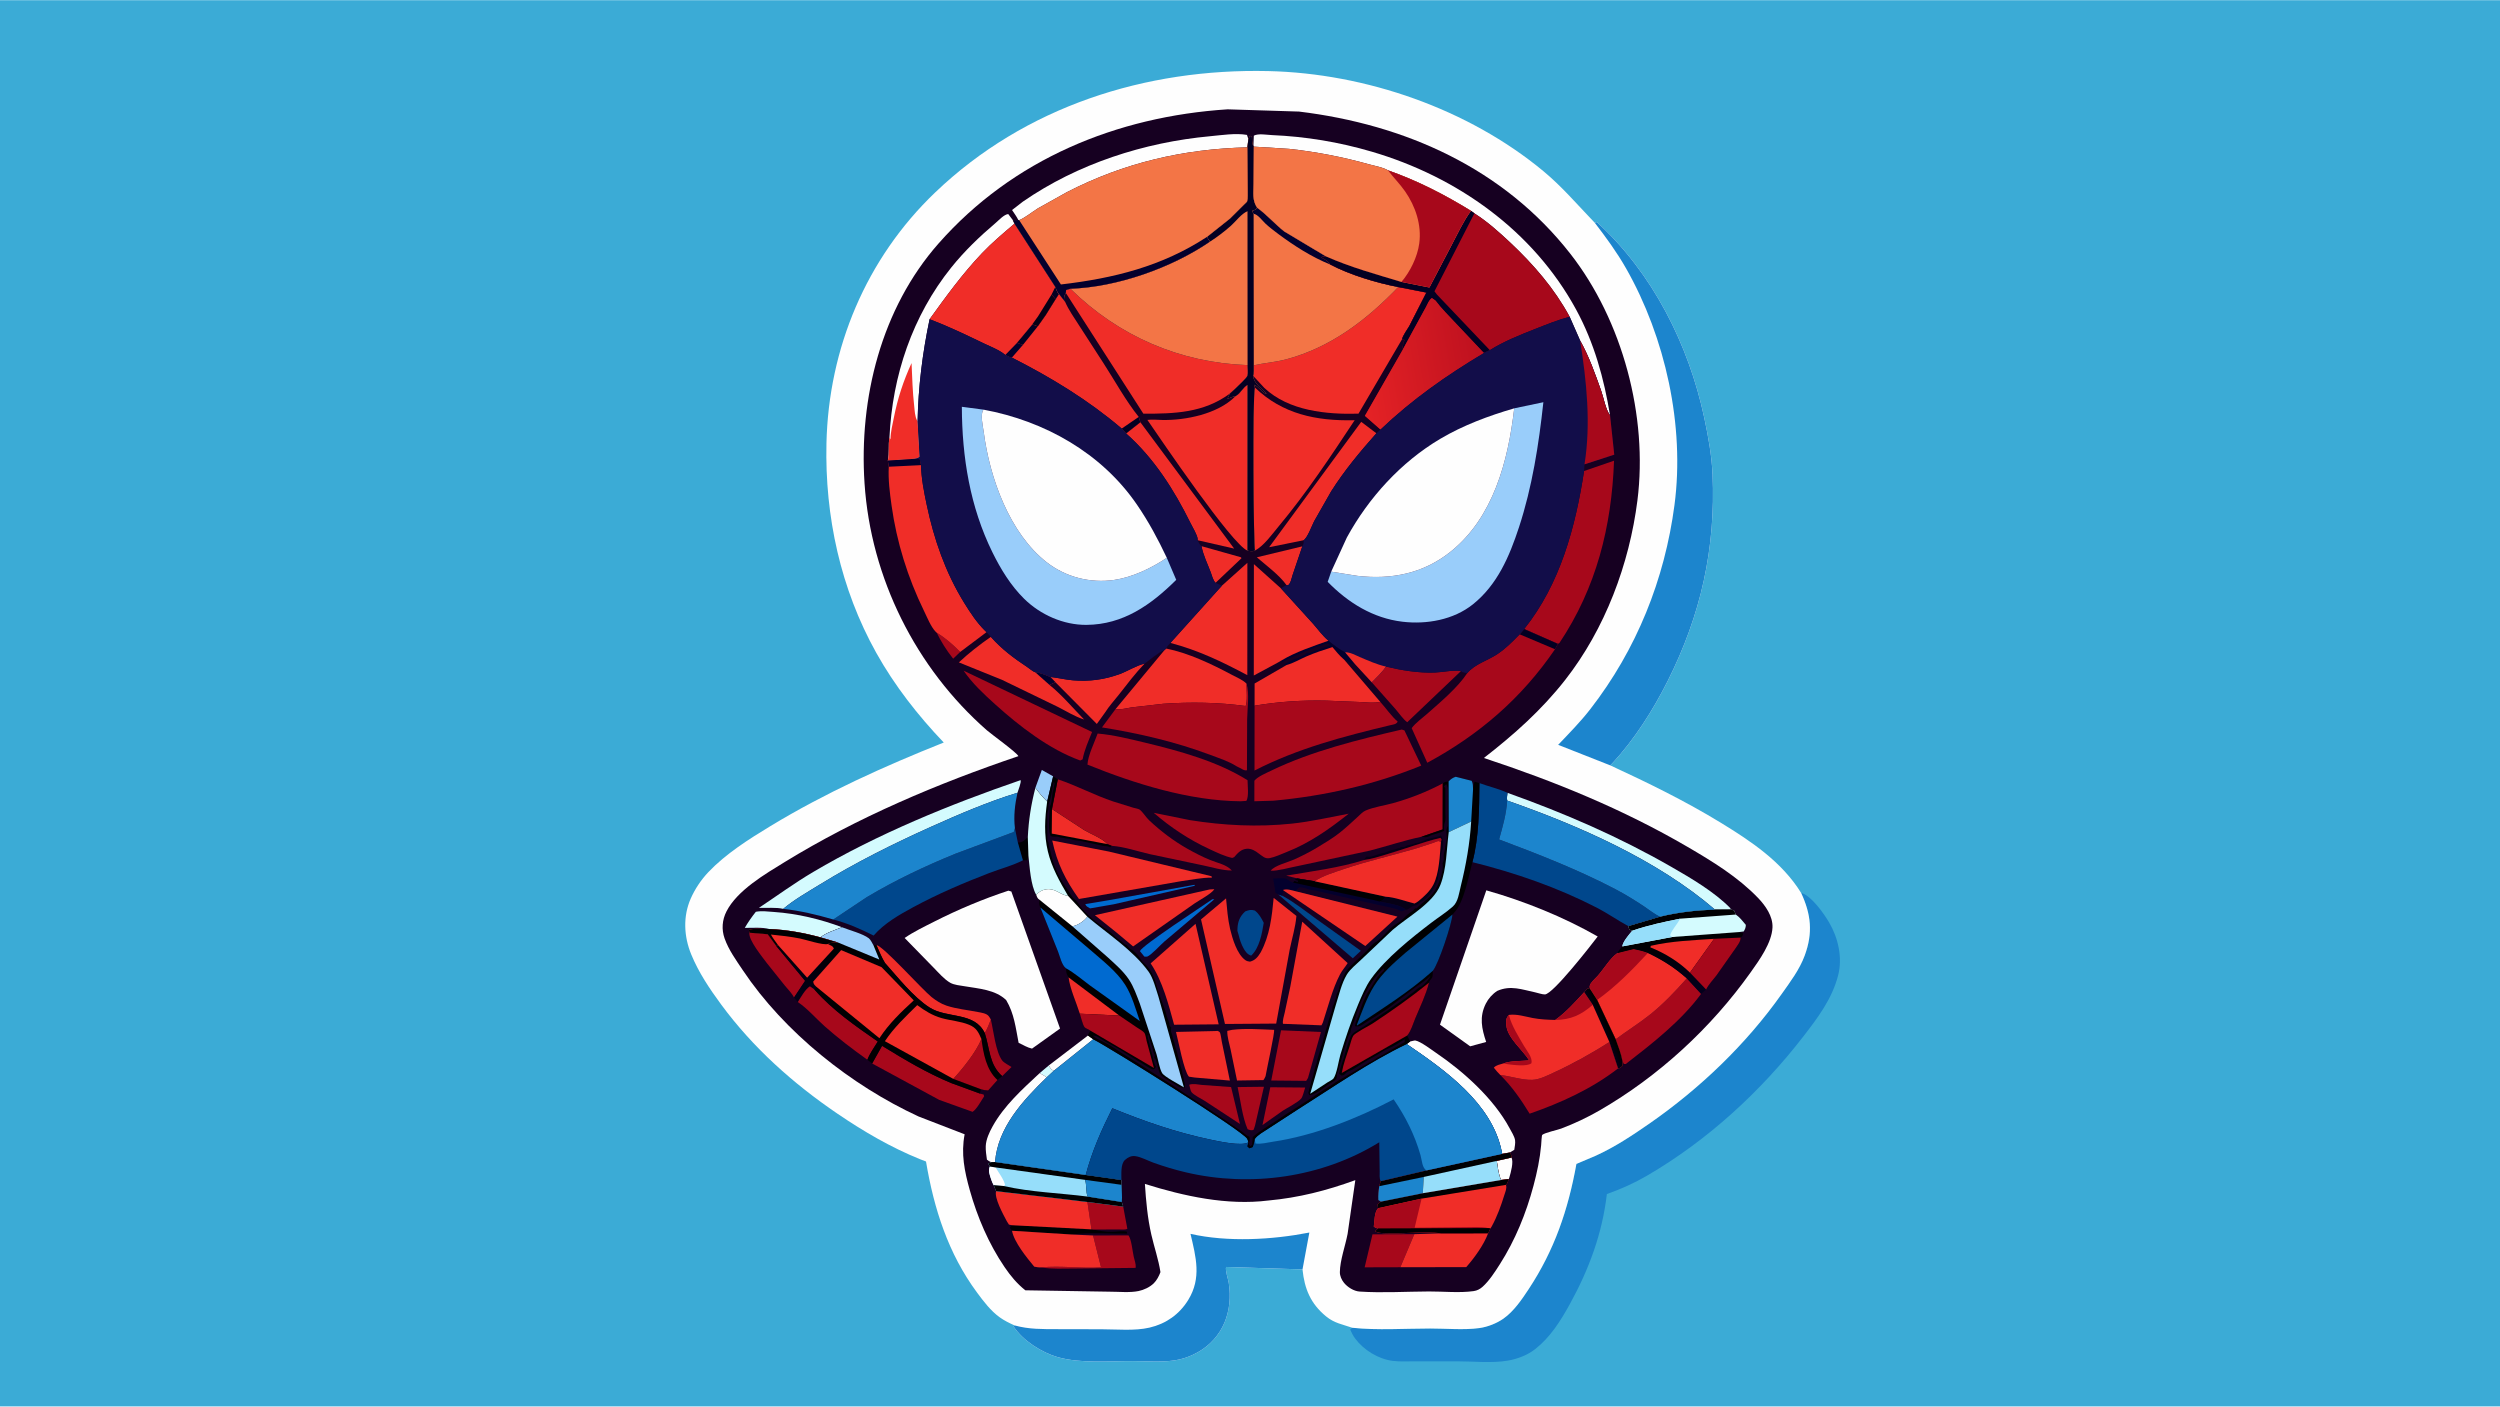 <svg version="1.1" xmlns="http://www.w3.org/2000/svg" style="display: block;" viewBox="0 0 2048 1152" width="1820" height="1024">
<defs>
	<linearGradient id="Gradient1" gradientUnits="userSpaceOnUse" x1="694.906" y1="775.07" x2="683.725" y2="822.071">
		<stop class="stop0" offset="0" stop-opacity="1" stop-color="rgb(0,0,0)"/>
		<stop class="stop1" offset="1" stop-opacity="1" stop-color="rgb(2,0,23)"/>
	</linearGradient>
	<linearGradient id="Gradient2" gradientUnits="userSpaceOnUse" x1="1316.65" y1="840.056" x2="1312.28" y2="842.061">
		<stop class="stop0" offset="0" stop-opacity="1" stop-color="rgb(0,0,0)"/>
		<stop class="stop1" offset="1" stop-opacity="1" stop-color="rgb(2,0,21)"/>
	</linearGradient>
	<linearGradient id="Gradient3" gradientUnits="userSpaceOnUse" x1="1375.73" y1="766.155" x2="1382.61" y2="813.651">
		<stop class="stop0" offset="0" stop-opacity="1" stop-color="rgb(0,0,0)"/>
		<stop class="stop1" offset="1" stop-opacity="1" stop-color="rgb(3,0,28)"/>
	</linearGradient>
	<linearGradient id="Gradient4" gradientUnits="userSpaceOnUse" x1="1210.91" y1="287.463" x2="1114.87" y2="303.689">
		<stop class="stop0" offset="0" stop-opacity="1" stop-color="rgb(191,17,31)"/>
		<stop class="stop1" offset="1" stop-opacity="1" stop-color="rgb(228,34,37)"/>
	</linearGradient>
</defs>
<path transform="translate(0,0)" fill="rgb(59,171,214)" d="M -0 -0 L 2048 0 L 2048 1152 L -0 1152 L -0 -0 z"/>
<path transform="translate(0,0)" fill="rgb(28,133,205)" d="M 1475.45 731.271 C 1483.72 733.449 1494.1 748.176 1498.43 755.568 C 1505.86 768.267 1509.53 784.305 1505.81 798.828 C 1500.88 818.109 1489.14 833.594 1477.17 849.072 C 1442.25 894.218 1398.74 934.123 1349.31 962.93 C 1338.71 969.109 1327.89 973.923 1316.34 978.035 C 1312.63 1010.24 1301.64 1039.84 1286.04 1068.12 C 1278.48 1081.83 1270.09 1095.26 1257.62 1105.05 C 1251.27 1110.03 1243.1 1113.12 1235.2 1114.48 C 1222.16 1116.73 1206.56 1115.01 1193.21 1115.04 L 1159.6 1115.04 C 1153.49 1115.01 1146.85 1115.47 1140.8 1114.68 C 1129.05 1113.16 1117.03 1105.77 1110.03 1096.23 C 1108.4 1094.01 1107.17 1091.5 1106.03 1089 L 1107.77 1087.56 C 1128.44 1089.76 1150.73 1088.18 1171.61 1088.16 C 1184.53 1088.15 1199.19 1089.56 1211.91 1087.81 C 1218.58 1086.89 1226.12 1083.95 1231.6 1080.08 C 1240.1 1074.09 1246.55 1064.59 1252.22 1056 C 1273.42 1023.89 1284.6 990.92 1291.4 953.341 L 1307.13 946.661 C 1322.75 939.57 1336.95 930.156 1351.01 920.404 C 1392.47 891.637 1430.28 855.466 1459.5 814.179 C 1466.59 804.16 1474.13 794.222 1478.42 782.606 C 1485.27 764.051 1483.64 748.847 1475.45 731.271 z"/>
<path transform="translate(0,0)" fill="rgb(254,254,254)" d="M 831.048 1085.6 C 826.945 1083.8 822.655 1081.64 819.014 1079.04 C 811.579 1073.71 805.75 1065.96 800.371 1058.69 C 776.764 1026.77 765.07 990.028 758.586 951.36 L 753.729 949.495 C 729.698 939.762 707.478 926.76 686.076 912.215 C 649.795 887.558 616.82 858.155 590.745 822.709 C 581.32 809.897 572.305 796.479 566.242 781.696 C 560.254 767.096 559.387 750.711 565.804 736.059 C 569.263 728.16 574.357 720.548 580.298 714.293 C 594.532 699.305 613.553 687.264 631.156 676.592 C 676.09 649.352 724.383 627.571 773.114 608.132 C 751.939 585.962 732.802 561.484 717.832 534.652 C 688.59 482.238 675.69 422.867 677.026 363.109 C 678.768 285.18 709.585 211.549 766.081 157.519 C 839.743 87.072 938.404 55.797 1038.99 58.088 C 1118.72 59.903 1202.82 89.055 1264.31 140.044 C 1279.79 152.887 1292.1 167.489 1305.95 181.864 L 1306.45 182.372 L 1308.06 181.77 C 1353.81 223.302 1383.39 282.317 1396.15 342.218 C 1399.39 357.39 1402.23 372.956 1402.91 388.473 C 1405.58 449.097 1393.29 503.932 1366.03 558.014 C 1354.11 581.663 1338.95 605.615 1320.87 625.092 L 1319.13 626.852 C 1350.12 641.179 1380.55 656.054 1409.71 673.864 C 1434.69 689.119 1459.76 705.94 1475.45 731.271 C 1483.64 748.847 1485.27 764.051 1478.42 782.606 C 1474.13 794.222 1466.59 804.16 1459.5 814.179 C 1430.28 855.466 1392.47 891.637 1351.01 920.404 C 1336.95 930.156 1322.75 939.57 1307.13 946.661 L 1291.4 953.341 C 1284.6 990.92 1273.42 1023.89 1252.22 1056 C 1246.55 1064.59 1240.1 1074.09 1231.6 1080.08 C 1226.12 1083.95 1218.58 1086.89 1211.91 1087.81 C 1199.19 1089.56 1184.53 1088.15 1171.61 1088.16 C 1150.73 1088.18 1128.44 1089.76 1107.77 1087.56 C 1099.78 1084.77 1093.14 1083.85 1086.33 1078.25 C 1073.58 1067.79 1068.65 1055.65 1067.01 1039.76 L 1004.41 1037.75 C 1003.61 1040.52 1006.09 1047.65 1006.59 1050.76 C 1010.2 1073.6 1002.07 1095.99 981.109 1107.71 C 974.814 1111.23 968.23 1113.47 961.096 1114.44 C 950.524 1115.89 938.779 1114.9 928.091 1114.87 C 908.536 1114.82 885.227 1117 866.322 1111.59 C 853.465 1107.92 837.78 1097.97 830.359 1086.55 L 831.048 1085.6 z"/>
<path transform="translate(0,0)" fill="rgb(28,133,205)" d="M 831.048 1085.6 C 842.851 1088.89 853.81 1088.67 865.932 1088.71 L 902.346 1088.79 C 914.899 1088.81 929.473 1090.28 941.639 1087.46 C 955.08 1084.35 966.102 1076.64 973.383 1064.81 C 984.438 1046.86 979.725 1029.68 975.262 1010.64 C 1005.69 1017.54 1042.19 1015.53 1072.62 1009.56 L 1067.01 1039.76 L 1004.41 1037.75 C 1003.61 1040.52 1006.09 1047.65 1006.59 1050.76 C 1010.2 1073.6 1002.07 1095.99 981.109 1107.71 C 974.814 1111.23 968.23 1113.47 961.096 1114.44 C 950.524 1115.89 938.779 1114.9 928.091 1114.87 C 908.536 1114.82 885.227 1117 866.322 1111.59 C 853.465 1107.92 837.78 1097.97 830.359 1086.55 L 831.048 1085.6 z"/>
<path transform="translate(0,0)" fill="rgb(28,133,205)" d="M 1306.45 182.372 L 1308.06 181.77 C 1353.81 223.302 1383.39 282.317 1396.15 342.218 C 1399.39 357.39 1402.23 372.956 1402.91 388.473 C 1405.58 449.097 1393.29 503.932 1366.03 558.014 C 1354.11 581.663 1338.95 605.615 1320.87 625.092 L 1319.13 626.852 L 1276.44 610.027 C 1285.46 600.59 1294.7 591.19 1302.72 580.872 C 1340.68 531.99 1363.71 474.597 1371.75 413.466 C 1380.28 348.658 1364.24 276.166 1332.04 219.652 C 1324.5 206.406 1315.71 194.428 1306.45 182.372 z"/>
<path transform="translate(0,0)" fill="rgb(22,0,33)" d="M 1005.62 89.418 L 1064.17 91.259 C 1151 101.807 1231.67 137.654 1286.47 207.816 C 1329.23 262.549 1350.09 340.979 1341.38 409.804 C 1334.77 462.001 1314.85 515.12 1282.21 556.821 C 1262.86 581.542 1240.27 601.642 1215.59 620.797 C 1273.6 639.928 1329.56 662.775 1382.42 693.609 C 1402.92 705.566 1423.7 718.264 1440.25 735.5 C 1446.24 741.749 1452.37 750.434 1452.03 759.5 C 1451.55 772.156 1441.22 786.414 1434.12 796.423 C 1401.73 842.01 1358.77 881.56 1310.32 909.535 C 1300.24 915.349 1289.8 920.266 1278.93 924.383 C 1275.7 925.607 1265.59 927.692 1263.39 929.578 C 1262.93 929.974 1262.62 936.7 1262.51 937.994 C 1261.52 949.128 1259.14 960.333 1256.26 971.128 C 1250.2 993.826 1241.27 1015.82 1228.6 1035.63 C 1224.6 1041.87 1220.06 1049.01 1214.53 1053.99 C 1212.45 1055.86 1210.07 1057.12 1207.27 1057.52 C 1195.73 1059.17 1182.38 1057.78 1170.61 1057.82 C 1151.92 1057.9 1132.39 1059.16 1113.78 1057.9 C 1109.06 1057.58 1103.88 1054.31 1100.97 1050.7 C 1099.01 1048.25 1097.58 1045.12 1097.62 1041.94 C 1097.72 1032.31 1102.14 1020.25 1103.96 1010.61 L 1110.28 966.621 C 1086.89 975.159 1063.82 981.063 1038.99 983.321 C 1005.31 987.546 969.83 979.765 937.903 969.723 C 938.812 983.691 940.059 997.613 943.182 1011.29 C 945.52 1021.52 949.046 1031.61 950.638 1041.98 C 949.496 1045.14 947.586 1048.77 945.165 1051.14 C 941.899 1054.33 937.109 1056.57 932.663 1057.49 C 925.508 1058.97 916.39 1058 909.043 1058.01 L 839.956 1056.87 C 833.04 1051.37 827.843 1045.06 822.884 1037.77 C 810.021 1018.87 800.552 996.746 794.427 974.768 C 790.115 959.293 787.166 945.12 790.226 929.061 L 752.5 914.485 C 697.285 889.014 642.528 845.517 608.531 794.682 C 602.997 786.407 596.934 778.071 593.581 768.602 C 590.97 761.231 591.593 753.454 595.125 746.5 C 603.887 729.249 626.796 715.886 642.736 706.101 C 702.311 669.532 768.152 641.675 834.258 619.305 C 833.217 616.532 812.211 601.406 808.467 598.127 C 750.174 547.066 713.348 473.194 708.226 395.804 C 703.616 326.152 721.891 252.639 768.824 199.355 C 829.66 130.289 914.743 95.311 1005.62 89.418 z"/>
<path transform="translate(0,0)" fill="rgb(212,251,254)" d="M 859.149 872.681 C 860.562 875.061 860.853 875.78 863.247 877.073 L 857.446 882.426 C 855.671 881.089 853.596 880.071 851.66 878.984 L 859.149 872.681 z"/>
<path transform="translate(0,0)" fill="rgb(0,0,2)" d="M 833.847 690.149 L 834.909 689.989 C 838.166 689.741 839.599 687.746 841.983 685.621 L 842.486 700.888 L 841.445 704.585 L 837.947 704.642 L 833.847 690.149 z"/>
<path transform="translate(0,0)" fill="rgb(167,8,27)" d="M 767.313 518.133 C 774.24 522.311 780.96 528.146 786.583 533.943 L 780.854 539.454 L 780.356 538.829 C 775.329 532.583 770.875 525.31 767.313 518.133 z"/>
<path transform="translate(0,0)" fill="rgb(254,254,254)" d="M 1238.19 948.145 C 1240.12 951.629 1237.63 960.48 1236.49 964.319 L 1236 965.704 L 1229.71 966.481 C 1227.47 962.188 1227.01 955.671 1226.14 950.873 L 1238.19 948.145 z"/>
<path transform="translate(0,0)" fill="rgb(153,205,250)" d="M 848.185 645.218 L 853.475 630.598 L 862.727 635.833 L 857.837 656.48 C 854.175 652.944 851.137 649.365 848.185 645.218 z"/>
<path transform="translate(0,0)" fill="rgb(254,254,254)" d="M 859.149 872.681 L 891.258 848.161 L 895.556 851.202 L 863.247 877.073 C 860.853 875.78 860.562 875.061 859.149 872.681 z"/>
<path transform="translate(0,0)" fill="rgb(3,0,45)" d="M 1088.31 524.697 C 1092.35 528.015 1097.3 531.765 1101.91 534.212 L 1109.94 543.803 L 1106.53 543.448 C 1105.05 541.749 1103.05 541.051 1101.04 540.155 L 1100.53 539.736 C 1097.17 536.885 1094.39 533.322 1091.54 529.969 C 1084.24 532.249 1076.99 534.652 1069.97 537.725 C 1064.78 540 1059.41 543.211 1053.94 544.663 L 1051.56 544.229 C 1054.96 542.703 1058.53 540.109 1062.09 539.219 C 1063.2 538.941 1062.83 539.151 1063.78 538.516 C 1065.65 537.268 1068.48 536.795 1069.94 535.177 C 1071.16 533.818 1071.24 534.958 1072.75 534.75 C 1074.07 534.569 1080.1 532.065 1081.67 531.391 C 1084.37 530.233 1086.57 529.448 1089.5 529 L 1088.51 527.25 C 1086.68 527.022 1085.64 527.039 1084 528 C 1081.66 529.373 1079.73 529.229 1077.33 530.283 C 1068.25 534.262 1058.51 537.727 1049.85 542.54 L 1049.82 540.884 C 1061.31 533.915 1075.69 529.221 1088.31 524.697 z"/>
<path transform="translate(0,0)" fill="rgb(0,106,208)" d="M 978.54 724.693 L 978.811 725.45 L 912.198 740.682 L 893 744.019 C 891.279 742.968 889.673 742.517 889.124 740.5 L 908.232 737.316 L 978.54 724.693 z"/>
<path transform="translate(0,0)" fill="rgb(167,8,27)" d="M 811.695 835.08 C 813.862 843.975 815.641 861.785 821.128 868.78 C 822.472 870.493 826.638 872.675 828.639 873.932 L 820.995 881.408 C 810.296 871.98 810.908 858.933 806.729 846.137 C 808.806 842.59 810.232 838.911 811.695 835.08 z"/>
<path transform="translate(0,0)" fill="rgb(0,106,208)" d="M 993.182 736.5 L 994.737 736.554 L 953.693 771.294 C 950.521 774.032 943.273 782.124 939.795 783.5 C 939.36 783.672 937.98 783.5 937.447 783.5 L 933.811 779 C 935.922 774.12 984.464 742.629 993.182 736.5 z"/>
<path transform="translate(0,0)" fill="rgb(6,0,22)" d="M 1117.47 704.353 C 1117.93 703.085 1118.55 702.456 1119.5 701.51 L 1120.12 701.648 C 1123.99 702.28 1128.88 699.189 1132.92 698.674 C 1136.19 698.258 1138.23 696.245 1141.5 696 C 1143.86 695.823 1144.47 694.437 1146.75 694.75 L 1147.5 693.51 L 1148.12 693.648 C 1149.15 693.816 1149.99 693.66 1151 693.5 C 1153.12 691.398 1156.86 692.384 1159.5 690.51 L 1160.08 690.589 C 1161.34 690.58 1164.14 689.372 1165.5 689 L 1167.22 688.112 C 1171.22 686.112 1176.36 686.195 1180.25 684.25 C 1183.02 687.024 1182 691.621 1182 695.5 C 1179.67 698.997 1180.32 707.879 1179 712.5 C 1178.1 715.665 1178.44 719.45 1177 722.5 L 1176 724.866 C 1174.27 728.948 1168.69 736.661 1164.62 738.405 L 1163.75 738.75 L 1162.56 739.839 C 1161.15 741.145 1159.91 741.533 1158.08 741.981 C 1155.6 742.567 1153.98 745.171 1151.49 745.163 C 1148.47 741.183 1135.45 739.619 1130.14 738.404 C 1132.77 737.463 1133.29 736.62 1135.13 734.453 C 1142.35 734.757 1151.69 738.28 1158.81 740.036 C 1159.93 739.467 1161.02 738.837 1162 738.043 C 1166.53 734.376 1171.48 729.84 1174.18 724.629 C 1179.06 715.195 1179.49 700.287 1180.37 689.774 L 1180.95 687.5 L 1180 686.233 C 1165.23 689.811 1150.41 695.498 1135.74 699.786 C 1129.89 701.497 1123.53 703.688 1117.47 704.353 z"/>
<path transform="translate(0,0)" fill="rgb(0,0,2)" d="M 828.733 1003.53 L 894.121 1006.95 L 895.623 1007.1 C 900.755 1008.22 906.025 1009.09 911.297 1008.97 C 915.177 1008.88 919.25 1007.99 923.082 1008.83 L 923.326 1010.41 C 908.498 1010.59 892.282 1009.38 877.644 1011.16 L 829.034 1008.1 L 827.225 1005.5 L 828.733 1003.53 z"/>
<path transform="translate(0,0)" fill="rgb(0,71,140)" d="M 1047.01 732.466 L 1050.22 733.508 C 1060.08 738.79 1069.33 746.16 1078.37 752.726 L 1114.79 778.755 L 1108.2 784.872 L 1047.01 732.466 z"/>
<path transform="translate(0,0)" fill="rgb(167,8,27)" d="M 1117.47 704.353 C 1123.53 703.688 1129.89 701.497 1135.74 699.786 C 1150.41 695.498 1165.23 689.811 1180 686.233 L 1180.95 687.5 L 1180.37 689.774 C 1179.74 689.463 1179.18 688.875 1178.47 688.841 C 1177.67 688.802 1175.07 689.997 1174.18 690.297 L 1160.48 694.763 C 1140.77 700.658 1120.57 705.072 1101.1 711.715 C 1093.87 714.183 1083.1 717.394 1076.98 721.795 L 1062.76 719.478 L 1062.75 719.421 L 1053.66 717.212 C 1074.54 713.571 1097.27 710.815 1117.47 704.353 z"/>
<path transform="translate(0,0)" fill="rgb(240,45,40)" d="M 984.277 447.276 L 1016.6 456.38 L 1017.02 457.167 L 995.793 477.309 C 993.74 475.352 992.784 471.248 991.774 468.554 C 989.191 461.66 985.6 454.525 984.277 447.276 z"/>
<path transform="translate(0,0)" fill="rgb(167,8,27)" d="M 1013.87 890.392 L 1035.42 890.139 L 1028.15 921.733 C 1027.84 923.037 1027.34 924.248 1026.86 925.5 C 1024.94 926.088 1023.83 925.574 1022.04 924.914 C 1017.75 915.021 1016.16 901.049 1013.87 890.392 z"/>
<path transform="translate(0,0)" fill="rgb(167,8,27)" d="M 1040.62 890.528 L 1069.19 890.775 C 1068.36 893.106 1067.41 897.766 1066.05 899.634 C 1063.83 902.68 1054.1 907.596 1050.58 909.939 L 1034.24 921.492 L 1040.62 890.528 z"/>
<path transform="translate(0,0)" fill="rgb(240,45,40)" d="M 1066.86 447.43 L 1058.9 470.904 C 1058.02 473.548 1057.35 477.9 1055.08 479.361 L 1053.87 479.114 C 1047.86 470.782 1037.43 463.201 1029.6 456.407 L 1066.86 447.43 z"/>
<path transform="translate(0,0)" fill="rgb(0,71,140)" d="M 1013.69 762.438 L 1013.73 760.635 C 1013.99 754.714 1015.71 750.526 1020.06 746.5 C 1023.06 745.373 1024.77 744.794 1028 745.788 C 1031.55 748.671 1033.22 751.801 1035.26 755.846 C 1033.82 764.614 1031.73 776.453 1024.96 782.694 C 1022.01 781.899 1020.18 779.398 1018.71 776.726 C 1016.81 773.289 1015.59 769.647 1014.71 765.838 L 1013.69 762.438 z"/>
<path transform="translate(0,0)" fill="rgb(167,8,27)" d="M 890.81 984.532 L 920.13 988.327 L 923.512 1006.47 C 921.953 1007.47 918.381 1007.02 916.493 1007.03 L 895.623 1007.1 L 894.121 1006.95 L 890.81 984.532 z"/>
<path transform="translate(0,0)" fill="rgb(167,8,27)" d="M 974.209 888.5 C 977.308 887.276 981.275 888.294 984.55 888.632 L 1008.51 890.383 L 1015.78 920.61 L 986.714 901.572 C 983.904 899.779 978.077 897.014 976.056 894.5 C 975.269 893.52 974.631 889.87 974.209 888.5 z"/>
<path transform="translate(0,0)" fill="rgb(254,254,254)" d="M 851.66 878.984 C 853.596 880.071 855.671 881.089 857.446 882.426 C 838.102 901.212 817.261 923.645 815.154 951.776 L 811.917 951.876 C 810.51 951.385 809.663 950.764 808.5 949.869 C 808.003 946.246 807.388 942.485 807.522 938.819 C 807.725 933.267 810.478 927.401 813.116 922.629 C 822.53 905.604 837.571 892.092 851.66 878.984 z"/>
<path transform="translate(0,0)" fill="rgb(3,0,45)" d="M 1042.96 719.496 C 1045.22 719.499 1052.61 718.839 1054.1 719.974 C 1055.81 721.263 1057.25 722.195 1059.27 722.878 L 1060.54 721.531 L 1063 722.5 L 1063.51 721.25 L 1060.6 720.511 L 1062.76 719.478 L 1076.98 721.795 L 1135.13 734.453 C 1133.29 736.62 1132.77 737.463 1130.14 738.404 C 1135.45 739.619 1148.47 741.183 1151.49 745.163 C 1150.39 745.704 1149.16 746.069 1148 746.49 C 1145.37 744.202 1132 741.813 1128.01 740.919 L 1097.01 733.916 L 1078 729.49 C 1075.55 728.929 1072.9 729.103 1070.62 727.969 C 1068.87 727.1 1066.63 726.957 1064.72 726.659 C 1062.98 727.857 1062.47 728.026 1061.63 730.03 C 1058.19 729.208 1054.52 727.821 1051.04 728.906 L 1051.67 729.451 L 1050.22 733.508 L 1047.01 732.466 L 1044.91 731.337 L 1042.96 719.496 z"/>
<path transform="translate(0,0)" fill="rgb(0,0,2)" d="M 1062.76 719.478 L 1076.98 721.795 L 1135.13 734.453 C 1133.29 736.62 1132.77 737.463 1130.14 738.404 L 1124.99 737.09 L 1110.99 734.094 L 1059.27 722.878 L 1060.54 721.531 L 1063 722.5 L 1063.51 721.25 L 1060.6 720.511 L 1062.76 719.478 z"/>
<path transform="translate(0,0)" fill="rgb(240,45,40)" d="M 717.996 774.102 C 723.278 774.51 755.627 810.701 763.125 816.629 C 766.916 819.626 770.788 822.149 775.4 823.684 C 783.668 826.436 792.725 827.24 801.26 828.932 C 803.915 829.459 807.985 829.961 809.83 832.138 C 810.584 833.027 811.154 834.054 811.695 835.08 C 810.232 838.911 808.806 842.59 806.729 846.137 C 798.195 828.504 775.813 834.416 761.39 825.132 C 748.247 816.672 735.496 800.484 724.993 788.721 C 722.195 784.091 720.159 779.049 717.996 774.102 z"/>
<path transform="translate(0,0)" fill="rgb(167,8,27)" d="M 895.45 1011.97 L 924.481 1011.88 C 927.021 1015.68 927.698 1024.8 928.766 1029.43 C 929.327 1031.86 930.611 1035.42 930.373 1037.86 L 930.243 1038.51 L 880.589 1039.03 C 871.573 1039 861.717 1039.69 852.866 1038.11 C 868.962 1036.46 885.759 1039.16 901.964 1038.02 L 895.45 1011.97 z"/>
<path transform="translate(0,0)" fill="rgb(167,8,27)" d="M 613.908 763.957 L 628.917 765.201 L 636.025 774.966 L 659.55 803.365 L 650.463 817.049 C 648.818 813.599 645.429 810.278 642.985 807.299 L 628.231 788.854 C 624.566 783.867 612.993 769.886 613.908 763.957 z"/>
<path transform="translate(0,0)" fill="rgb(167,8,27)" d="M 1147.15 1037.97 L 1117.92 1038.05 L 1124.35 1011.03 L 1158.6 1010.91 L 1147.15 1037.97 z"/>
<path transform="translate(0,0)" fill="rgb(212,251,254)" d="M 630.232 760.916 C 624.174 759.313 616.434 760.03 610.117 759.975 C 612.854 755.244 615.799 751.066 619.184 746.791 C 623.903 745.864 629.415 746.618 634.202 746.953 C 653.07 748.274 672.107 752.822 689.801 759.457 C 684.4 761.627 676.625 764.034 672.18 767.757 C 658.497 764.041 644.419 761.474 630.232 760.916 z"/>
<path transform="translate(0,0)" fill="url(#Gradient1)" d="M 689.801 759.457 C 695.992 761.93 706.649 764.63 711.757 768.5 C 713.09 769.51 714.76 772.743 715.55 774.242 C 716.352 774.022 717.168 774.102 717.996 774.102 C 720.159 779.049 722.195 784.091 724.993 788.721 L 722.177 792.165 L 689.079 778.199 L 666.16 804 C 666.568 806.33 667.155 806.602 668.776 808.241 L 667.064 810.331 L 663.5 807.872 C 659.625 810.239 656.08 816.868 653.573 820.726 L 650.463 817.049 L 659.55 803.365 L 636.025 774.966 L 637.197 773.842 L 661.202 800.776 L 683.053 777 C 682.16 774.412 680.384 774.628 678.253 773.186 C 680.889 771.757 683.595 771.965 686.498 771.963 L 672.18 767.757 C 676.625 764.034 684.4 761.627 689.801 759.457 z"/>
<path transform="translate(0,0)" fill="rgb(153,205,250)" d="M 689.801 759.457 C 695.992 761.93 706.649 764.63 711.757 768.5 C 713.09 769.51 714.76 772.743 715.55 774.242 L 720.343 785.914 L 686.498 771.963 L 672.18 767.757 C 676.625 764.034 684.4 761.627 689.801 759.457 z"/>
<path transform="translate(0,0)" fill="rgb(254,254,254)" d="M 1155.18 853.07 C 1156.09 852.898 1158.7 852.109 1159.5 852.25 C 1163.79 853.006 1172.73 859.857 1176.55 862.448 C 1198.94 877.653 1223.67 899.907 1236.62 924.032 C 1238.09 926.768 1240.71 930.884 1241.14 933.919 C 1241.49 936.362 1240.86 939.336 1240.5 941.772 L 1236.88 943.987 L 1230.55 945.092 L 1230.27 943.438 C 1222.27 903.54 1183.73 876.561 1152.34 855.145 L 1155.18 853.07 z"/>
<path transform="translate(0,0)" fill="rgb(240,45,40)" d="M 630.232 760.916 C 644.419 761.474 658.497 764.041 672.18 767.757 L 686.498 771.963 C 683.595 771.965 680.889 771.757 678.253 773.186 C 680.384 774.628 682.16 774.412 683.053 777 L 661.202 800.776 L 637.197 773.842 L 636.025 774.966 L 628.917 765.201 L 613.908 763.957 L 613.511 761.739 C 617.34 759.944 625.712 761.158 630.232 760.916 z"/>
<path transform="translate(0,0)" fill="rgb(0,0,2)" d="M 630.232 760.916 C 644.419 761.474 658.497 764.041 672.18 767.757 L 686.498 771.963 C 683.595 771.965 680.889 771.757 678.253 773.186 C 674.047 774.35 660.137 769.637 655.36 768.692 C 647.49 767.135 639.508 766.21 631.527 765.436 C 633.09 768.374 635.277 771.116 637.197 773.842 L 636.025 774.966 L 628.917 765.201 L 613.908 763.957 L 613.511 761.739 C 617.34 759.944 625.712 761.158 630.232 760.916 z"/>
<path transform="translate(0,0)" fill="rgb(167,8,27)" d="M 653.573 820.726 C 656.08 816.868 659.625 810.239 663.5 807.872 L 667.064 810.331 L 667.762 811.134 C 682.101 827.465 701.338 840.758 719.097 853.071 C 716.149 857.848 712.575 862.762 710.553 868.005 C 698.483 859.382 686.568 850.377 675.482 840.508 C 668.301 834.116 661.532 826.057 653.573 820.726 z"/>
<path transform="translate(0,0)" fill="rgb(167,8,27)" d="M 1049.44 843.882 L 1082.13 845.273 L 1071.5 882.948 L 1070.06 885.289 L 1041.4 885.011 L 1049.44 843.882 z"/>
<path transform="translate(0,0)" fill="rgb(240,45,40)" d="M 860.493 554.429 C 866.686 555.13 872.749 556.628 878.987 557.183 C 892.087 558.346 905.063 556.572 917.397 551.995 C 923.898 549.582 930.559 545.263 937.136 543.608 L 937.64 543.492 C 929.995 551.497 923.306 560.347 916.488 569.051 C 912.851 573.694 908.435 578.452 905.358 583.428 L 898.518 592.924 L 864.559 558.708 L 860.493 554.429 z"/>
<path transform="translate(0,0)" fill="rgb(240,45,40)" d="M 1009.35 843.5 C 1020.44 842.144 1032.53 843.111 1043.72 843.515 C 1044.44 845.527 1037.69 875.793 1036.74 881.5 C 1036.33 882.679 1035.66 883.625 1035 884.676 L 1013.37 885.016 L 1008.08 859.464 C 1007.05 854.704 1005.24 849.24 1005.4 844.366 L 1009.35 843.5 z"/>
<path transform="translate(0,0)" fill="rgb(240,45,40)" d="M 995.264 844.5 L 997.548 844.368 C 998.104 844.746 998.832 844.949 999.218 845.5 C 1000.07 846.721 1000.58 851.734 1000.93 853.374 L 1007.5 885.068 L 978.721 882.569 L 974 881.873 C 969.938 877.672 965.29 852.492 963.383 845.222 L 995.264 844.5 z"/>
<path transform="translate(0,0)" fill="rgb(212,251,254)" d="M 1234.97 649.353 C 1281.74 666.048 1326.17 685.294 1369.26 710.046 C 1385.48 719.369 1404.3 730.41 1417.46 743.776 L 1417.81 744.848 L 1404.88 744.972 C 1357.41 704.251 1293.55 676.266 1234.7 655.669 C 1234.26 653.6 1234.71 651.432 1234.97 649.353 z"/>
<path transform="translate(0,0)" fill="rgb(240,45,40)" d="M 1051.04 728.906 C 1054.52 727.821 1058.19 729.208 1061.63 730.03 L 1144.79 750.745 L 1118.44 774.856 L 1051.67 729.451 L 1051.04 728.906 z"/>
<path transform="translate(0,0)" fill="rgb(167,8,27)" d="M 714.462 871.079 L 722.582 856.596 C 741.056 867.931 759.212 878.808 779.298 887.139 L 802.964 895.778 L 805.792 896.5 L 806.175 898 C 803.652 901.698 800.374 908.229 796.751 910.685 L 769.436 900.902 L 714.462 871.079 z"/>
<path transform="translate(0,0)" fill="rgb(240,45,40)" d="M 934.176 345.749 L 1011.03 449.273 L 981.036 442.397 L 981.121 441.431 C 980.918 438.281 976.752 431.392 975.263 428.379 C 961.846 401.235 945.36 375.176 922.48 354.937 L 934.176 345.749 z"/>
<path transform="translate(0,0)" fill="rgb(167,8,27)" d="M 1381.85 801.341 L 1393.56 814.01 C 1377.27 836.222 1353.42 854.783 1331.81 871.5 L 1330.28 871.478 L 1329.11 869.042 C 1328.03 862.949 1325.62 857.062 1323.57 851.238 C 1332.95 844.176 1342.96 838.072 1352.13 830.675 C 1363.06 821.861 1372.53 811.783 1381.85 801.341 z"/>
<path transform="translate(0,0)" fill="rgb(240,45,40)" d="M 1067.83 442.449 L 1039.67 448.128 L 1115.11 345.442 L 1127.54 354.813 C 1114.08 369.98 1101.39 385.179 1090.5 402.352 L 1076.5 426.949 C 1074.72 430.433 1070.97 440.721 1067.83 442.449 z"/>
<path transform="translate(0,0)" fill="rgb(240,45,40)" d="M 1219.08 1010.17 C 1215.48 1019.75 1207.89 1030.22 1201.14 1037.88 L 1147.15 1037.97 L 1158.6 1010.91 L 1180.49 1010.2 L 1219.08 1010.17 z"/>
<path transform="translate(0,0)" fill="rgb(240,45,40)" d="M 990.973 728.5 L 994.794 728.285 C 992.713 731.859 982.25 737.407 978.351 740.103 L 928.257 775.173 L 915.133 764.193 L 896.948 749.588 L 990.973 728.5 z"/>
<path transform="translate(0,0)" fill="rgb(167,8,27)" d="M 1135.4 545.927 C 1148.28 549.031 1162.06 551.283 1175.35 550.807 C 1181.99 550.569 1190.45 548.519 1196.82 549.602 L 1152.8 591.512 C 1149.39 589.015 1146.17 584.188 1143.34 580.932 L 1123.75 558.806 C 1127.86 554.685 1132.02 550.682 1135.4 545.927 z"/>
<path transform="translate(0,0)" fill="rgb(240,45,40)" d="M 829.034 1008.1 L 877.644 1011.16 L 895.45 1011.97 L 901.964 1038.02 C 885.759 1039.16 868.962 1036.46 852.866 1038.11 C 850.85 1038.2 849.196 1037.93 847.229 1037.5 C 841.195 1030.19 830.698 1017.39 829.034 1008.1 z"/>
<path transform="translate(0,0)" fill="rgb(240,45,40)" d="M 811.686 521.592 C 820.618 531.681 830.402 538.951 841.561 546.357 C 842.953 547.28 846.534 550.273 848.024 550.538 C 852.55 551.105 856.318 552.649 860.493 554.429 L 864.559 558.708 L 859.766 560.969 C 869.825 569.051 879.047 580.033 888.11 589.288 C 880.779 587.059 873.093 582.188 866.194 578.751 L 820.793 556.756 L 785.494 542.491 C 793.801 534.746 802.352 528.076 811.686 521.592 z"/>
<path transform="translate(0,0)" fill="rgb(3,0,45)" d="M 848.024 550.538 C 852.55 551.105 856.318 552.649 860.493 554.429 L 864.559 558.708 L 859.766 560.969 L 848.024 550.538 z"/>
<path transform="translate(0,0)" fill="rgb(240,45,40)" d="M 816.01 975.631 L 890.81 984.532 L 894.121 1006.95 L 828.733 1003.53 L 826.5 1003.03 L 824.703 1000.16 C 821.901 994.859 814.299 981.128 816.01 975.631 z"/>
<path transform="translate(0,0)" fill="rgb(167,8,27)" d="M 1318.42 853.491 L 1325.53 875.11 C 1303.97 891.814 1278.7 903.313 1253.07 912.196 C 1246.07 900.709 1238.64 890.013 1229.06 880.499 C 1237.49 881.397 1246.74 884.713 1255.1 884.473 C 1261.4 884.292 1268.11 880.685 1273.76 878.081 C 1289.29 870.931 1303.99 862.62 1318.42 853.491 z"/>
<path transform="translate(0,0)" fill="rgb(167,8,27)" d="M 789.375 549.288 L 894.623 599.518 C 891.721 606.756 888.318 614.213 886.896 621.896 L 884.934 622.862 C 859.567 613.736 835.039 594.708 815.27 576.869 C 805.888 568.403 796.57 559.769 789.375 549.288 z"/>
<path transform="translate(0,0)" fill="rgb(254,254,254)" d="M 834.22 180.103 C 832.899 177.313 830.749 174.541 829.077 171.918 L 837.843 165.108 C 882.823 133.981 937.293 116.454 991.453 111.44 C 1000.69 110.585 1012.4 108.723 1021.5 110.376 L 1022.67 113.781 L 1021.83 120.564 C 969.345 121.884 920.902 133.134 874.018 157.259 L 850.269 170.521 C 845.374 173.58 840.165 177.986 834.899 180.201 L 834.22 180.103 z"/>
<path transform="translate(0,0)" fill="rgb(212,251,254)" d="M 641.594 744.397 C 635.974 743.012 627.632 743.8 621.689 743.587 C 636.443 733.776 650.858 723.23 666.113 714.218 C 718.839 683.071 778.314 658.776 836.094 638.942 C 836.752 640.75 834.162 647.104 833.515 649.266 C 809.432 656.642 785.647 666.853 762.682 677.171 C 731.286 691.278 700.938 706.419 671.604 724.458 C 661.554 730.639 650.63 736.829 641.594 744.397 z"/>
<path transform="translate(0,0)" fill="rgb(150,222,250)" d="M 811.917 951.876 L 815.154 951.776 L 889.412 962.384 L 918.683 966.514 L 918.612 970.433 C 918.795 974.941 919.506 980.074 918.941 984.526 L 920.13 988.327 L 890.81 984.532 L 816.01 975.631 L 813.985 970.713 C 813.097 969.202 812.465 967.539 811.921 965.873 C 810.804 962.456 809.253 958.7 810.912 955.47 C 810.573 954.434 810.814 954.831 810.028 953.955 L 809.433 953.323 L 811.917 951.876 z"/>
<path transform="translate(0,0)" fill="rgb(254,254,254)" d="M 810.912 955.47 L 815.555 956.207 C 817.632 959.688 822.895 966.862 823.335 970.691 L 822.258 971.443 L 813.985 970.713 C 813.097 969.202 812.465 967.539 811.921 965.873 C 810.804 962.456 809.253 958.7 810.912 955.47 z"/>
<path transform="translate(0,0)" fill="rgb(0,0,2)" d="M 813.985 970.713 L 822.258 971.443 C 844.381 976.525 868.44 977.182 890.979 980.106 L 918.941 984.526 L 920.13 988.327 L 890.81 984.532 L 816.01 975.631 L 813.985 970.713 z"/>
<path transform="translate(0,0)" fill="rgb(0,0,2)" d="M 811.917 951.876 L 815.154 951.776 L 889.412 962.384 L 918.683 966.514 L 918.612 970.433 C 918.795 974.941 919.506 980.074 918.941 984.526 L 890.979 980.106 C 889.413 976.333 890.289 970.645 888.908 966.406 L 815.555 956.207 L 810.912 955.47 C 810.573 954.434 810.814 954.831 810.028 953.955 L 809.433 953.323 L 811.917 951.876 z"/>
<path transform="translate(0,0)" fill="rgb(28,133,205)" d="M 888.908 966.406 L 918.612 970.433 C 918.795 974.941 919.506 980.074 918.941 984.526 L 890.979 980.106 C 889.413 976.333 890.289 970.645 888.908 966.406 z"/>
<path transform="translate(0,0)" fill="rgb(240,45,40)" d="M 1066.8 754.91 L 1104 788.832 C 1102.05 792.027 1099.46 794.762 1097.72 798.107 C 1091.59 809.883 1088.11 823.934 1083.98 836.549 C 1083.76 837.66 1083.01 838.794 1082.5 839.807 L 1051.02 838.563 C 1050.49 836.023 1051.87 832.058 1052.42 829.494 L 1057.01 808.102 L 1066.8 754.91 z"/>
<path transform="translate(0,0)" fill="rgb(240,45,40)" d="M 979.382 756.64 L 998.333 838.989 L 961.833 839.316 C 957.269 822.732 952.35 803.442 942.618 789.067 L 979.382 756.64 z"/>
<path transform="translate(0,0)" fill="rgb(240,45,40)" d="M 1076.98 721.795 C 1083.1 717.394 1093.87 714.183 1101.1 711.715 C 1120.57 705.072 1140.77 700.658 1160.48 694.763 L 1174.18 690.297 C 1175.07 689.997 1177.67 688.802 1178.47 688.841 C 1179.18 688.875 1179.74 689.463 1180.37 689.774 C 1179.49 700.287 1179.06 715.195 1174.18 724.629 C 1171.48 729.84 1166.53 734.376 1162 738.043 C 1161.02 738.837 1159.93 739.467 1158.81 740.036 C 1151.69 738.28 1142.35 734.757 1135.13 734.453 L 1076.98 721.795 z"/>
<path transform="translate(0,0)" fill="rgb(167,8,27)" d="M 1011.03 702.033 L 1009.42 702.675 C 1003.3 701.364 996.744 698.207 991.032 695.565 C 974.097 687.734 959.225 677.868 945.119 665.71 L 974.836 671.722 C 1002.53 676.121 1030.33 677.533 1058.25 674.579 C 1073.92 672.92 1089.38 669.334 1104.85 666.442 C 1088.88 679.143 1072.72 690.541 1053.54 698.028 C 1049.32 699.676 1044.54 701.964 1040.12 702.828 C 1036.22 703.59 1034.27 701.179 1031.2 699.084 C 1028.41 696.889 1025.13 694.901 1021.42 695.155 C 1016.7 695.478 1013.88 698.718 1011.03 702.033 z"/>
<path transform="translate(0,0)" fill="rgb(240,45,40)" d="M 1046.88 542.594 L 1027.11 553.249 L 1027.19 461.993 L 1049.3 481.81 L 1075.52 510.675 C 1079.46 515.085 1083.68 521.103 1088.31 524.697 C 1075.69 529.221 1061.31 533.915 1049.82 540.884 L 1046.88 542.594 z"/>
<path transform="translate(0,0)" fill="rgb(240,45,40)" d="M 1053.94 544.663 C 1059.41 543.211 1064.78 540 1069.97 537.725 C 1076.99 534.652 1084.24 532.249 1091.54 529.969 C 1094.39 533.322 1097.17 536.885 1100.53 539.736 L 1101.04 540.155 L 1130.73 574.852 C 1125.29 576.017 1119.34 575.213 1113.8 574.933 L 1086.84 573.829 C 1066.63 573.36 1047.69 574.618 1027.75 577.956 L 1027.77 559.793 L 1053.94 544.663 z"/>
<path transform="translate(0,0)" fill="rgb(240,45,40)" d="M 1000.98 479.661 L 1021.85 460.929 L 1021.8 552.947 C 1001.02 541.904 981.65 532.554 958.802 526.545 L 1000.98 479.661 z"/>
<path transform="translate(0,0)" fill="rgb(240,45,40)" d="M 992.843 718.806 C 984.374 718.745 975.714 720.654 967.316 721.76 L 883.878 736.31 C 872.812 720.699 865.995 707.192 861.999 688.43 L 908.354 697.445 L 992.437 717.66 L 992.843 718.806 z"/>
<path transform="translate(0,0)" fill="rgb(240,45,40)" d="M 955.305 531.144 C 973.561 534.76 992.675 543.89 1009.02 552.61 C 1012.73 554.59 1018.35 556.916 1021.17 559.947 C 1021.12 563.699 1022.07 575.573 1020.39 578.261 C 998.311 575.14 975.246 574.861 952.997 576.38 L 927 579.365 C 922.871 579.948 917.969 581.502 913.87 580.734 L 953.965 532.398 L 955.305 531.144 z"/>
<path transform="translate(0,0)" fill="rgb(240,45,40)" d="M 1338.29 777.338 C 1342.34 778.141 1346.11 779.042 1349.97 780.507 C 1362.04 786.265 1371.79 792.458 1381.85 801.341 C 1372.53 811.783 1363.06 821.861 1352.13 830.675 C 1342.96 838.072 1332.95 844.176 1323.57 851.238 L 1308.39 819.007 L 1302.7 810.163 C 1302.37 809.05 1302.08 808.612 1302.33 807.431 C 1302.86 804.837 1307.03 801.279 1308.86 799.244 C 1313.82 793.734 1319.12 784.586 1325.03 780.632 L 1338.29 777.338 z"/>
<path transform="translate(0,0)" fill="rgb(167,8,27)" d="M 1338.29 777.338 C 1342.34 778.141 1346.11 779.042 1349.97 780.507 C 1336.83 794.718 1324.15 807.666 1308.39 819.007 L 1302.7 810.163 C 1302.37 809.05 1302.08 808.612 1302.33 807.431 C 1302.86 804.837 1307.03 801.279 1308.86 799.244 C 1313.82 793.734 1319.12 784.586 1325.03 780.632 L 1338.29 777.338 z"/>
<path transform="translate(0,0)" fill="rgb(254,254,254)" d="M 728.653 358.195 C 730.993 307.635 747.465 258.657 779.293 218.98 C 790.144 205.453 802.44 193.679 815.628 182.483 C 818.385 180.143 822.448 175.581 825.939 175.204 L 829.697 180.151 L 831.062 183.087 C 821.913 190.874 812.699 198.605 804.408 207.322 C 788.431 224.123 775.062 242.606 761.528 261.343 C 755.73 288.839 752.207 316.936 751.697 345.052 L 753.342 374 C 751.736 375.406 750.985 375.35 748.923 375.704 L 727.301 377.148 C 728.772 371.246 727.509 364.361 728.653 358.195 z"/>
<path transform="translate(0,0)" fill="rgb(240,45,40)" d="M 728.653 358.195 L 729.489 359.778 C 729.563 353.765 731.084 347.82 732.257 341.945 C 735.46 325.905 739.956 312.176 746.74 297.303 C 747.283 309.041 747.572 320.82 748.909 332.5 C 749.367 336.493 749.417 340.979 751.392 344.545 L 751.697 345.052 L 753.342 374 C 751.736 375.406 750.985 375.35 748.923 375.704 L 727.301 377.148 C 728.772 371.246 727.509 364.361 728.653 358.195 z"/>
<path transform="translate(0,0)" fill="rgb(167,8,27)" d="M 1040.92 713.141 C 1044.29 708.779 1054.63 706.427 1060 704.023 C 1066.57 701.08 1073.07 697.76 1079.24 694.048 C 1085.49 690.289 1091.83 686.499 1097.56 681.973 C 1102.58 678.009 1107.25 673.51 1112.01 669.241 C 1114 667.466 1116.23 664.909 1118.71 663.85 C 1125.54 660.934 1133.91 659.801 1141.14 657.805 C 1155.07 653.956 1169.14 648.393 1181.91 641.593 L 1181.84 679.315 L 1164.4 685.349 C 1150.32 688.281 1136.34 693.031 1122.38 696.64 L 1062.14 709.528 C 1055.89 710.682 1047.16 713.376 1040.92 713.141 z"/>
<path transform="translate(0,0)" fill="rgb(167,8,27)" d="M 866.554 638.267 C 881.972 643.376 896.473 651.279 912.052 656.469 L 928.31 661.527 C 929.532 661.891 932.675 662.405 933.614 663.105 C 936.222 665.051 938.769 669.402 941.365 671.837 C 950.886 680.77 961.344 688.708 972.707 695.142 C 978.775 698.578 984.93 701.737 991.381 704.392 C 997.519 706.919 1004.51 707.948 1009.16 712.977 C 1001.34 712.962 993.792 710.535 986.198 708.92 L 941.985 699.597 C 932.036 697.319 920.782 693.424 910.707 692.767 L 907.191 691.362 C 903.48 686.887 893.305 682.96 888 679.791 L 861.791 662.671 L 866.554 638.267 z"/>
<path transform="translate(0,0)" fill="rgb(254,254,254)" d="M 1026.81 119.355 L 1027.14 111 C 1030.79 109.016 1037.54 110.327 1041.74 110.511 C 1069.79 111.738 1096.73 116.177 1123.67 124.085 C 1193.6 144.61 1256.01 188.796 1291.2 253.532 C 1305.88 280.551 1314.09 310.026 1318.97 340.249 C 1315.26 335.184 1313.75 325.875 1311.59 319.832 C 1306.63 305.891 1301.71 291.845 1294.46 278.908 L 1285.86 259.325 C 1273.31 236.119 1256.23 216.48 1237.13 198.513 C 1228.12 190.045 1218.28 181.245 1207.82 174.651 L 1205 172.569 C 1183.14 159.162 1161.29 147.896 1137.04 139.396 C 1133.17 136.948 1126.06 135.739 1121.59 134.487 C 1100.18 128.494 1078.16 124.178 1056.04 121.806 L 1027.12 119.986 L 1026.81 119.355 z"/>
<path transform="translate(0,0)" fill="rgb(167,8,27)" d="M 1021.17 559.947 C 1023.69 567.89 1021.76 580.782 1021.66 589.219 L 1021.5 630.861 C 1018.89 631.45 1016.82 629.18 1014.35 628.282 L 1012.98 627.587 C 1006.81 623.581 998.552 620.944 991.667 618.344 C 963.11 607.562 932.827 600.579 902.736 595.744 L 913.87 580.734 C 917.969 581.502 922.871 579.948 927 579.365 L 952.997 576.38 C 975.246 574.861 998.311 575.14 1020.39 578.261 C 1022.07 575.573 1021.12 563.699 1021.17 559.947 z"/>
<path transform="translate(0,0)" fill="rgb(0,71,140)" d="M 831.416 678.279 L 833.847 690.149 L 837.947 704.642 C 829.385 709.017 819.523 711.535 810.52 714.996 C 789.3 723.153 768.238 732.163 748.222 742.968 C 736.856 749.104 724.184 756.348 715.691 766.28 C 704.951 760.918 694.293 756.115 682.633 753.119 L 710.023 734.861 C 733.109 721.028 758.066 709.234 782.972 699.112 L 830.437 681.439 L 831.416 678.279 z"/>
<path transform="translate(0,0)" fill="rgb(240,45,40)" d="M 1297.77 812.653 L 1300.47 809.5 L 1302.7 810.163 L 1308.39 819.007 L 1323.57 851.238 C 1325.62 857.062 1328.03 862.949 1329.11 869.042 L 1329.18 873 C 1327.78 874.265 1327.45 874.871 1325.53 875.11 L 1318.42 853.491 C 1303.99 862.62 1289.29 870.931 1273.76 878.081 C 1268.11 880.685 1261.4 884.292 1255.1 884.473 C 1246.74 884.713 1237.49 881.397 1229.06 880.499 C 1227.09 878.647 1225.45 876.598 1223.75 874.5 C 1225.75 872.261 1228.87 871.872 1231.71 870.969 C 1237.78 868.729 1246.22 869.206 1252.71 868.509 C 1247.45 859.995 1234.61 849.946 1233.96 839.552 C 1233.72 835.694 1233.57 834.102 1236.12 831.264 C 1242.58 830.395 1249.28 832.621 1255.61 833.813 C 1261.78 834.977 1267.75 835.24 1274.01 835.403 C 1282.49 829.527 1290.79 820.265 1297.77 812.653 z"/>
<path transform="translate(0,0)" fill="rgb(167,8,27)" d="M 1236.12 831.264 L 1236.25 831.83 C 1238.25 840.004 1244.13 849.26 1248.41 856.618 C 1250.68 860.515 1255.82 866.461 1254.5 870.91 C 1250.68 873.83 1239.77 872.223 1234.98 871.65 L 1231.71 870.969 C 1237.78 868.729 1246.22 869.206 1252.71 868.509 C 1247.45 859.995 1234.61 849.946 1233.96 839.552 C 1233.72 835.694 1233.57 834.102 1236.12 831.264 z"/>
<path transform="translate(0,0)" fill="rgb(167,8,27)" d="M 1274.01 835.403 C 1282.49 829.527 1290.79 820.265 1297.77 812.653 L 1304.78 823.036 C 1295.15 831.389 1286.78 835.253 1274.01 835.403 z"/>
<path transform="translate(0,0)" fill="url(#Gradient2)" d="M 1297.77 812.653 L 1300.47 809.5 L 1302.7 810.163 L 1308.39 819.007 L 1323.57 851.238 C 1325.62 857.062 1328.03 862.949 1329.11 869.042 L 1329.18 873 C 1327.78 874.265 1327.45 874.871 1325.53 875.11 L 1318.42 853.491 L 1304.78 823.036 L 1297.77 812.653 z"/>
<path transform="translate(0,0)" fill="rgb(167,8,27)" d="M 1027.75 577.956 C 1047.69 574.618 1066.63 573.36 1086.84 573.829 L 1113.8 574.933 C 1119.34 575.213 1125.29 576.017 1130.73 574.852 C 1135.26 579.881 1139.95 586.651 1144.98 591.018 C 1143.82 593.29 1141.41 593.34 1139 593.919 C 1100.49 603.142 1063.15 612.909 1027.7 631.071 L 1027.75 577.956 z"/>
<path transform="translate(0,0)" fill="rgb(167,8,27)" d="M 899.183 600.78 C 912.096 601.868 925.521 605.242 938.108 608.27 C 966.291 615.05 997.233 623.522 1021.98 639.014 C 1022.01 643.232 1023.24 652.572 1021 655.947 L 1016.25 656.258 C 974.196 655.907 929.517 641.879 890.844 626.229 C 891.238 618.733 896.644 607.963 899.183 600.78 z"/>
<path transform="translate(0,0)" fill="url(#Gradient3)" d="M 1404.88 744.972 L 1417.81 744.848 L 1420.5 745.7 L 1422.02 749.059 C 1425.27 751.334 1427.66 754.494 1430.19 757.5 C 1430.15 759.795 1429.61 760.948 1428.46 762.913 L 1424.84 763.391 L 1428.05 764.5 C 1427.5 766.438 1427.58 766.689 1425.89 767.936 C 1426.03 771.189 1423.49 773.988 1421.75 776.724 L 1406.05 799.015 C 1403.61 802.236 1399.21 806.853 1397.67 810.499 L 1393.56 814.01 L 1381.85 801.341 C 1371.79 792.458 1362.04 786.265 1349.97 780.507 C 1346.11 779.042 1342.34 778.141 1338.29 777.338 L 1325.03 780.632 C 1325.99 778.461 1327.42 776.907 1328.98 775.158 C 1329.49 771.175 1334.55 765.419 1337.14 762.342 L 1334.72 761.285 L 1333.84 758.509 L 1359.86 750.8 C 1374.82 747.136 1389.5 745.53 1404.88 744.972 z"/>
<path transform="translate(0,0)" fill="rgb(240,45,40)" d="M 1351.99 775.942 L 1352.36 774.658 C 1369.19 770.743 1387.02 770.118 1404.22 768.938 L 1384.42 796.623 C 1375.2 787.639 1363.91 780.697 1351.99 775.942 z"/>
<path transform="translate(0,0)" fill="rgb(167,8,27)" d="M 1404.22 768.938 L 1425.89 767.936 C 1426.03 771.189 1423.49 773.988 1421.75 776.724 L 1406.05 799.015 C 1403.61 802.236 1399.21 806.853 1397.67 810.499 L 1384.42 796.623 L 1404.22 768.938 z"/>
<path transform="translate(0,0)" fill="rgb(212,251,254)" d="M 1404.88 744.972 L 1417.81 744.848 L 1420.5 745.7 L 1422.02 749.059 C 1425.27 751.334 1427.66 754.494 1430.19 757.5 C 1430.15 759.795 1429.61 760.948 1428.46 762.913 L 1424.84 763.391 L 1369.73 767.467 L 1328.98 775.158 C 1329.49 771.175 1334.55 765.419 1337.14 762.342 L 1334.72 761.285 L 1333.84 758.509 L 1359.86 750.8 C 1374.82 747.136 1389.5 745.53 1404.88 744.972 z"/>
<path transform="translate(0,0)" fill="rgb(0,0,2)" d="M 1404.88 744.972 L 1417.81 744.848 L 1420.5 745.7 L 1422.02 749.059 L 1376.4 752.435 C 1362.96 755.142 1350.11 757.842 1337.14 762.342 L 1334.72 761.285 L 1333.84 758.509 L 1359.86 750.8 C 1374.82 747.136 1389.5 745.53 1404.88 744.972 z"/>
<path transform="translate(0,0)" fill="rgb(150,222,250)" d="M 1376.4 752.435 L 1376.03 753.131 C 1373.55 757.666 1369.88 761.077 1368.11 766 L 1369.73 767.467 L 1328.98 775.158 C 1329.49 771.175 1334.55 765.419 1337.14 762.342 C 1350.11 757.842 1362.96 755.142 1376.4 752.435 z"/>
<path transform="translate(0,0)" fill="rgb(0,71,140)" d="M 1211.95 641.368 C 1219.46 644.158 1227.76 645.989 1234.97 649.353 C 1234.71 651.432 1234.26 653.6 1234.7 655.669 C 1233.93 666.909 1231.08 676.73 1228.05 687.529 C 1260.44 699.695 1292.49 712.193 1323.23 728.237 C 1331.4 732.503 1339.22 737.356 1346.9 742.447 C 1350.99 745.155 1355.45 748.866 1359.86 750.8 L 1333.84 758.509 C 1325.1 753.765 1316.93 747.991 1308.01 743.396 C 1275.93 726.86 1241.15 714.832 1206.18 706.129 C 1211.64 685.966 1211.75 662.188 1211.95 641.368 z"/>
<path transform="translate(0,0)" fill="rgb(167,8,27)" d="M 1297.67 385.712 L 1322.22 377.262 C 1320.24 431.286 1307.81 481.199 1277.44 526.659 L 1276.23 527.302 L 1248.59 515.152 C 1278.11 478.246 1290.66 431.56 1297.67 385.712 z"/>
<path transform="translate(0,0)" fill="rgb(167,8,27)" d="M 1148.3 597.5 L 1150.5 598.194 L 1164.28 627.054 C 1125.64 642.79 1084.74 652.008 1043.24 655.776 L 1027.57 656.248 L 1027.58 639.446 C 1030.28 636.026 1037.62 632.99 1041.58 631.073 C 1074.65 615.066 1112.65 605.784 1148.3 597.5 z"/>
<path transform="translate(0,0)" fill="rgb(240,45,40)" d="M 867.48 240.694 L 872.477 247.008 C 875.483 253.887 879.972 260.148 884.004 266.47 L 904.164 297.68 C 913.494 312.099 922.111 328.012 932.848 341.4 L 934.176 345.749 L 922.48 354.937 L 918.916 350.95 C 891.403 327.528 861.067 309.115 828.931 292.806 C 827.046 292.725 825.153 291.457 823.491 290.593 L 833.044 280.722 L 845.565 265.657 C 847.196 265.949 848.647 266.553 850.178 267.161 L 856.622 258.011 L 864.719 245.017 L 867.48 240.694 z"/>
<path transform="translate(0,0)" fill="rgb(3,0,45)" d="M 833.044 280.722 L 837.994 282.378 L 828.931 292.806 C 827.046 292.725 825.153 291.457 823.491 290.593 L 833.044 280.722 z"/>
<path transform="translate(0,0)" fill="rgb(3,0,34)" d="M 932.848 341.4 L 934.176 345.749 L 922.48 354.937 L 918.916 350.95 L 932.848 341.4 z"/>
<path transform="translate(0,0)" fill="rgb(3,0,34)" d="M 845.565 265.657 C 847.196 265.949 848.647 266.553 850.178 267.161 L 837.994 282.378 L 833.044 280.722 L 845.565 265.657 z"/>
<path transform="translate(0,0)" fill="rgb(240,45,40)" d="M 1032.75 780.044 C 1040.23 766.265 1041.92 750.775 1043.4 735.387 L 1062.02 750.224 C 1061.3 759.24 1058.39 768.676 1056.56 777.578 L 1045.46 838.375 L 1003.49 838.695 L 983.88 753.046 L 1004.38 735.799 C 1005.19 744.257 1005.77 752.501 1007.68 760.808 C 1009.58 768.761 1013.36 781.604 1020.25 786.445 C 1021.36 787.226 1022.68 787.493 1024 787.652 C 1028.36 786.509 1030.48 783.758 1032.75 780.044 z"/>
<path transform="translate(0,0)" fill="rgb(240,45,40)" d="M 727.301 377.148 L 748.923 375.704 L 753.5 375.868 L 754.522 380.9 C 754.726 391.952 756.907 402.607 759.158 413.37 C 765.048 441.533 774.565 468.907 789.74 493.497 C 794.709 501.55 800.252 510.039 807.058 516.68 L 808.162 517.722 L 786.583 533.943 C 780.96 528.146 774.24 522.311 767.313 518.133 L 766.478 517.365 C 762.581 513.354 759.395 505.339 756.925 500.283 C 743.636 473.077 734.536 443.909 730.355 413.887 C 728.911 403.52 727.494 392.682 728.093 382.206 L 727.301 377.148 z"/>
<path transform="translate(0,0)" fill="rgb(3,0,45)" d="M 727.301 377.148 L 748.923 375.704 L 753.5 375.868 L 754.522 380.9 L 728.093 382.206 L 727.301 377.148 z"/>
<path transform="translate(0,0)" fill="rgb(167,8,27)" d="M 1248.59 515.152 L 1276.23 527.302 L 1273.86 531.719 C 1246.42 571.886 1211.87 601.687 1169.23 624.715 L 1156.45 596.348 C 1159.66 591.971 1165.15 588.146 1169.25 584.516 C 1179.91 575.059 1194.06 563.269 1201.91 551.368 C 1208.35 543.703 1218.21 541.271 1226.51 535.784 C 1233.47 531.186 1239.09 525.447 1244.88 519.484 L 1248.59 515.152 z"/>
<path transform="translate(0,0)" fill="rgb(3,0,34)" d="M 1248.59 515.152 L 1276.23 527.302 L 1273.86 531.719 L 1244.88 519.484 L 1248.59 515.152 z"/>
<path transform="translate(0,0)" fill="rgb(240,45,40)" d="M 1012.1 324.391 L 1012.56 324.156 C 1016.38 322.039 1018.4 316.943 1021.98 315.224 L 1021.9 450.931 C 1009.05 445.721 951.621 360.824 939.932 343.852 C 943.894 343.319 948.184 343.828 952.183 343.905 C 971.278 344.273 997.345 338.968 1011.49 325.011 L 1012.1 324.391 z"/>
<path transform="translate(0,0)" fill="rgb(240,45,40)" d="M 873.121 239.942 L 873.346 237.433 L 876.858 236.394 C 916.371 275.286 966.66 297.011 1022.01 298.973 C 1022 301.144 1022.53 305.546 1021.96 307.5 C 1021.35 309.592 1013.9 316.298 1012.01 318.174 L 1007.5 322.276 C 986.031 338.127 962.22 338.8 936.648 338.763 L 873.576 240.531 L 873.121 239.942 z"/>
<path transform="translate(0,0)" fill="rgb(28,133,205)" d="M 1234.7 655.669 C 1293.55 676.266 1357.41 704.251 1404.88 744.972 C 1389.5 745.53 1374.82 747.136 1359.86 750.8 C 1355.45 748.866 1350.99 745.155 1346.9 742.447 C 1339.22 737.356 1331.4 732.503 1323.23 728.237 C 1292.49 712.193 1260.44 699.695 1228.05 687.529 C 1231.08 676.73 1233.93 666.909 1234.7 655.669 z"/>
<path transform="translate(0,0)" fill="rgb(240,45,40)" d="M 1028.01 317.309 C 1050.6 339.083 1078.22 344.741 1108.81 344.121 L 1109.74 344.1 C 1090.02 373.988 1070.06 404.015 1047.08 431.53 C 1041.79 437.866 1035.46 446.902 1028.11 450.862 C 1026.92 448.693 1025.91 325.552 1028.01 317.309 z"/>
<path transform="translate(0,0)" fill="rgb(240,45,40)" d="M 1230.55 945.092 L 1236.88 943.987 C 1237.7 945.582 1238.35 946.337 1238.19 948.145 L 1226.14 950.873 C 1227.01 955.671 1227.47 962.188 1229.71 966.481 L 1236 965.704 C 1235.41 967.288 1234.95 969.297 1233.71 970.491 C 1234.53 973.43 1233.26 975.923 1232.37 978.784 C 1229.71 987.378 1226.44 996.532 1222.07 1004.43 C 1221.44 1005.56 1221.72 1005.14 1220.91 1006.13 L 1219.08 1010.17 L 1180.49 1010.2 C 1167.69 1008.21 1152.97 1010.5 1139.84 1010.15 C 1135.59 1010.03 1130.33 1010.5 1126.5 1008.51 L 1128.89 1006.17 C 1127.38 1005.97 1126.65 1005.61 1125.4 1004.75 C 1126.06 1000.04 1125.74 992.985 1128.98 989.606 L 1128.45 986.5 L 1131.16 984.236 L 1129.15 982.89 C 1128.89 979.083 1129.42 975.355 1129.85 971.58 L 1131.08 967.448 L 1168.7 958.616 L 1230.55 945.092 z"/>
<path transform="translate(0,0)" fill="rgb(0,0,2)" d="M 1229.71 966.481 L 1236 965.704 C 1235.41 967.288 1234.95 969.297 1233.71 970.491 L 1164.57 981.772 L 1128.98 989.606 L 1128.45 986.5 L 1131.16 984.236 L 1165.57 977.327 L 1229.71 966.481 z"/>
<path transform="translate(0,0)" fill="rgb(167,8,27)" d="M 1128.98 989.606 L 1164.57 981.772 L 1158.89 1005.58 L 1200.53 1005.12 C 1206.42 1005.16 1213.34 1004.49 1219.07 1005.88 L 1220.91 1006.13 L 1219.08 1010.17 L 1180.49 1010.2 C 1167.69 1008.21 1152.97 1010.5 1139.84 1010.15 C 1135.59 1010.03 1130.33 1010.5 1126.5 1008.51 L 1128.89 1006.17 C 1127.38 1005.97 1126.65 1005.61 1125.4 1004.75 C 1126.06 1000.04 1125.74 992.985 1128.98 989.606 z"/>
<path transform="translate(0,0)" fill="rgb(0,0,2)" d="M 1219.07 1005.88 L 1220.91 1006.13 L 1219.08 1010.17 L 1180.49 1010.2 C 1167.69 1008.21 1152.97 1010.5 1139.84 1010.15 C 1135.59 1010.03 1130.33 1010.5 1126.5 1008.51 L 1128.89 1006.17 L 1219.07 1005.88 z"/>
<path transform="translate(0,0)" fill="rgb(0,0,2)" d="M 1230.55 945.092 L 1236.88 943.987 C 1237.7 945.582 1238.35 946.337 1238.19 948.145 L 1226.14 950.873 C 1227.01 955.671 1227.47 962.188 1229.71 966.481 L 1165.57 977.327 L 1131.16 984.236 L 1129.15 982.89 C 1128.89 979.083 1129.42 975.355 1129.85 971.58 L 1131.08 967.448 L 1168.7 958.616 L 1230.55 945.092 z"/>
<path transform="translate(0,0)" fill="rgb(28,133,205)" d="M 1129.85 971.58 L 1166.34 964.01 L 1165.57 977.327 L 1131.16 984.236 L 1129.15 982.89 C 1128.89 979.083 1129.42 975.355 1129.85 971.58 z"/>
<path transform="translate(0,0)" fill="rgb(150,222,250)" d="M 1166.34 964.01 L 1226.14 950.873 C 1227.01 955.671 1227.47 962.188 1229.71 966.481 L 1165.57 977.327 L 1166.34 964.01 z"/>
<path transform="translate(0,0)" fill="rgb(28,133,205)" d="M 833.515 649.266 C 831.403 658.865 830.263 668.46 831.416 678.279 L 830.437 681.439 L 782.972 699.112 C 758.066 709.234 733.109 721.028 710.023 734.861 L 682.633 753.119 C 669 749.154 655.718 745.949 641.594 744.397 C 650.63 736.829 661.554 730.639 671.604 724.458 C 700.938 706.419 731.286 691.278 762.682 677.171 C 785.647 666.853 809.432 656.642 833.515 649.266 z"/>
<path transform="translate(0,0)" fill="rgb(240,45,40)" d="M 831.062 183.087 L 864.514 234.919 C 865.271 236.769 865.967 239.353 867.48 240.694 L 864.719 245.017 L 856.622 258.011 L 850.178 267.161 C 848.647 266.553 847.196 265.949 845.565 265.657 L 833.044 280.722 L 823.491 290.593 C 818.779 286.552 811.31 283.768 805.68 281.051 C 791.141 274.034 776.634 267.078 761.528 261.343 C 775.062 242.606 788.431 224.123 804.408 207.322 C 812.699 198.605 821.913 190.874 831.062 183.087 z"/>
<path transform="translate(0,0)" fill="rgb(3,0,34)" d="M 864.514 234.919 C 865.271 236.769 865.967 239.353 867.48 240.694 L 864.719 245.017 L 861.46 241.096 L 864.514 234.919 z"/>
<path transform="translate(0,0)" fill="rgb(6,0,22)" d="M 861.46 241.096 L 864.719 245.017 L 856.622 258.011 L 850.178 267.161 C 848.647 266.553 847.196 265.949 845.565 265.657 L 850.319 259.06 L 861.46 241.096 z"/>
<path transform="translate(0,0)" fill="rgb(240,45,40)" d="M 1145.42 235.025 L 1168.48 239.535 L 1154.49 266.941 C 1152.87 269.79 1149.15 274.714 1148.57 277.749 L 1112.88 338.733 C 1086.72 339.477 1055.8 336.549 1035.72 317.616 L 1026.54 307.68 C 1027.32 306.477 1027.01 300.792 1027.06 299.108 C 1035.78 297.164 1044.57 296.637 1053.4 294.285 C 1090.28 284.457 1119.39 262.051 1145.42 235.025 z"/>
<path transform="translate(0,0)" fill="rgb(254,254,254)" d="M 826.07 729.5 L 828.5 730.181 L 868.391 842.453 L 845.435 858.884 C 841.693 858.084 837.89 855.779 834.436 854.1 C 832.07 841.857 830.811 830.053 824.268 819.162 C 815.417 810.57 801.843 809.77 790.198 807.793 C 786.634 807.187 781.707 806.766 778.544 805.002 C 773.567 802.226 768.806 796.624 764.814 792.564 L 741.079 768.247 C 748.452 763.149 757.343 758.89 765.356 754.823 C 784.74 744.984 805.431 736.282 826.07 729.5 z"/>
<path transform="translate(0,0)" fill="rgb(254,254,254)" d="M 1217.58 729.223 C 1248.64 738.023 1280.77 750.962 1308.84 767.032 C 1303.59 773.895 1272.28 814.246 1265.61 814.495 C 1263.49 814.574 1259.91 813.278 1257.75 812.822 C 1246.63 810.473 1237.55 806.772 1226.56 811.592 C 1222.63 814.111 1219.25 817.903 1217.17 822.061 C 1211.72 832.967 1213.82 842.518 1217.46 853.427 L 1204.37 857.003 L 1179.63 839.267 L 1217.58 729.223 z"/>
<path transform="translate(0,0)" fill="rgb(0,0,2)" d="M 668.776 808.241 C 667.155 806.602 666.568 806.33 666.16 804 L 689.079 778.199 L 722.177 792.165 L 724.993 788.721 C 735.496 800.484 748.247 816.672 761.39 825.132 C 775.813 834.416 798.195 828.504 806.729 846.137 C 810.908 858.933 810.296 871.98 820.995 881.408 L 817.121 884.625 L 809.5 893.154 C 807.3 893.11 805.536 892.785 803.441 892.12 C 803.241 893.281 802.851 894.61 802.964 895.778 L 779.298 887.139 C 759.212 878.808 741.056 867.931 722.582 856.596 L 714.462 871.079 L 710.553 868.005 C 712.575 862.762 716.149 857.848 719.097 853.071 C 701.338 840.758 682.101 827.465 667.762 811.134 L 667.064 810.331 L 668.776 808.241 z"/>
<path transform="translate(0,0)" fill="rgb(167,8,27)" d="M 803.991 851.052 C 805.604 862.956 807.865 876.172 817.121 884.625 L 809.5 893.154 C 807.3 893.11 805.536 892.785 803.441 892.12 L 780.947 883.682 C 788.817 875.134 799.588 861.74 803.991 851.052 z"/>
<path transform="translate(0,0)" fill="rgb(240,45,40)" d="M 780.947 883.682 L 724.908 852.81 C 732.072 841.854 742.141 832.452 751.393 823.263 C 757.633 827.908 763.937 831.819 771.5 833.929 C 778.828 835.974 786.899 836.452 793.947 839.378 C 799.841 841.825 801.536 845.361 803.991 851.052 C 799.588 861.74 788.817 875.134 780.947 883.682 z"/>
<path transform="translate(0,0)" fill="rgb(240,45,40)" d="M 668.776 808.241 C 667.155 806.602 666.568 806.33 666.16 804 L 689.079 778.199 L 722.177 792.165 L 748.552 819.376 C 738.049 828.992 728.3 838.37 720.411 850.353 L 668.776 808.241 z"/>
<path transform="translate(0,0)" fill="rgb(243,117,70)" d="M 1029.79 169.985 C 1037.64 175.594 1044.36 183.415 1052.06 189.492 L 1086.05 209.815 L 1082 210.51 C 1085.52 212.446 1087.57 213.132 1089.76 216.56 C 1105.99 225.088 1127.43 231.502 1145.42 235.025 C 1119.39 262.051 1090.28 284.457 1053.4 294.285 C 1044.57 296.637 1035.78 297.164 1027.06 299.108 L 1026.87 175 L 1025.59 172.512 C 1028 172 1028.14 171.841 1029.79 169.985 z"/>
<path transform="translate(0,0)" fill="rgb(3,0,45)" d="M 1029.79 169.985 C 1037.64 175.594 1044.36 183.415 1052.06 189.492 L 1086.05 209.815 L 1082 210.51 C 1085.52 212.446 1087.57 213.132 1089.76 216.56 C 1074.45 210.4 1060.46 201.369 1047.24 191.592 C 1043.72 188.907 1040.09 186.221 1036.84 183.209 C 1034.21 180.773 1030.29 175.265 1026.87 175 L 1025.59 172.512 C 1028 172 1028.14 171.841 1029.79 169.985 z"/>
<path transform="translate(0,0)" fill="rgb(28,133,205)" d="M 895.556 851.202 C 910.841 859.084 1017.99 926.063 1021.77 932.787 C 1022.19 933.542 1022.42 934.786 1022.69 935.635 C 1017.4 939.076 998.187 934.822 991.299 933.364 C 963.253 927.429 937.688 918.557 911.225 907.754 C 902.209 925.711 894.596 942.918 889.412 962.384 L 815.154 951.776 C 817.261 923.645 838.102 901.212 857.446 882.426 L 863.247 877.073 L 895.556 851.202 z"/>
<path transform="translate(0,0)" fill="rgb(243,117,70)" d="M 1022.67 113.781 L 1024 111.086 L 1025.54 112.013 C 1025.71 114.074 1025.52 117.739 1026.81 119.355 L 1027.12 119.986 L 1026.9 150.43 C 1026.91 157.729 1025.65 163.783 1029.79 169.985 C 1028.14 171.841 1028 172 1025.59 172.512 L 1026.87 175 L 1027.06 299.108 C 1027.01 300.792 1027.32 306.477 1026.54 307.68 C 1027.04 314.139 1033.49 317.695 1037.63 322.459 C 1035.82 322.524 1033.61 320.063 1032.25 318.75 C 1030.65 317.207 1029.56 316.099 1027.56 315.036 C 1027.46 316.278 1027.27 316.199 1028.01 317.309 C 1025.91 325.552 1026.92 448.693 1028.11 450.862 C 1025.9 451.762 1024.2 451.327 1021.9 450.931 L 1021.98 315.224 C 1018.4 316.943 1016.38 322.039 1012.56 324.156 L 1012.1 324.391 C 1009.64 324.605 1007.86 325.931 1005.5 326.51 L 1007.5 322.276 L 1012.01 318.174 C 1013.9 316.298 1021.35 309.592 1021.96 307.5 C 1022.53 305.546 1022 301.144 1022.01 298.973 C 966.66 297.011 916.371 275.286 876.858 236.394 C 915.188 235.055 959.659 219.352 991.167 197.82 L 988.651 193.997 L 1007.58 178.961 L 1019.03 167.559 C 1019.5 167.067 1021.51 165.339 1021.68 164.778 C 1022.42 162.433 1022 157.967 1022.12 155.379 L 1021.83 120.564 L 1022.67 113.781 z"/>
<path transform="translate(0,0)" fill="rgb(3,0,34)" d="M 1022.67 113.781 L 1024 111.086 L 1025.54 112.013 C 1025.71 114.074 1025.52 117.739 1026.81 119.355 L 1027.12 119.986 L 1026.9 150.43 C 1026.91 157.729 1025.65 163.783 1029.79 169.985 C 1028.14 171.841 1028 172 1025.59 172.512 L 1026.87 175 L 1027.06 299.108 C 1027.01 300.792 1027.32 306.477 1026.54 307.68 C 1027.04 314.139 1033.49 317.695 1037.63 322.459 C 1035.82 322.524 1033.61 320.063 1032.25 318.75 C 1030.65 317.207 1029.56 316.099 1027.56 315.036 C 1027.46 316.278 1027.27 316.199 1028.01 317.309 C 1025.91 325.552 1026.92 448.693 1028.11 450.862 C 1025.9 451.762 1024.2 451.327 1021.9 450.931 L 1021.98 315.224 C 1018.4 316.943 1016.38 322.039 1012.56 324.156 L 1012.1 324.391 C 1009.64 324.605 1007.86 325.931 1005.5 326.51 L 1007.5 322.276 L 1012.01 318.174 C 1013.9 316.298 1021.35 309.592 1021.96 307.5 C 1022.53 305.546 1022 301.144 1022.01 298.973 L 1021.96 172.872 C 1016.89 174.94 1012.51 181.131 1008.4 184.773 C 1002.99 189.565 997.273 193.959 991.167 197.82 L 988.651 193.997 L 1007.58 178.961 L 1019.03 167.559 C 1019.5 167.067 1021.51 165.339 1021.68 164.778 C 1022.42 162.433 1022 157.967 1022.12 155.379 L 1021.83 120.564 L 1022.67 113.781 z"/>
<path transform="translate(0,0)" fill="rgb(167,8,27)" d="M 1205 172.569 L 1207.82 174.651 C 1218.28 181.245 1228.12 190.045 1237.13 198.513 C 1256.23 216.48 1273.31 236.119 1285.86 259.325 C 1275.98 261.972 1266.33 265.928 1256.81 269.674 C 1244.64 274.462 1231.57 279.728 1220.49 286.719 L 1215.57 289.039 C 1184.68 307.514 1157.08 326.889 1130.9 351.724 L 1118.13 340.522 L 1149.09 286.451 L 1149.51 285.553 L 1148.69 284.472 C 1149.1 283.358 1149.55 282.298 1149.56 281.095 C 1149.56 280.019 1150.35 279.368 1151 278.5 L 1148.57 277.749 C 1149.15 274.714 1152.87 269.79 1154.49 266.941 L 1168.48 239.535 L 1145.42 235.025 C 1127.43 231.502 1105.99 225.088 1089.76 216.56 C 1087.57 213.132 1085.52 212.446 1082 210.51 L 1086.05 209.815 C 1106.42 218.854 1126.85 224.41 1148.06 230.833 L 1170.97 235.36 L 1189 200.923 C 1193.83 191.798 1198.38 181.934 1204.33 173.5 L 1205 172.569 z"/>
<path transform="translate(0,0)" fill="rgb(3,0,34)" d="M 1205 172.569 L 1207.82 174.651 L 1175.1 238.5 L 1177.17 241.188 L 1220.49 286.719 L 1215.57 289.039 L 1192.41 264.524 C 1186.83 258.481 1180.83 252.69 1175.92 246.079 L 1173 244.032 C 1170.59 245.691 1169.46 248.904 1168.13 251.44 L 1158.89 268.353 L 1149.51 285.553 L 1148.69 284.472 C 1149.1 283.358 1149.55 282.298 1149.56 281.095 C 1149.56 280.019 1150.35 279.368 1151 278.5 L 1148.57 277.749 C 1149.15 274.714 1152.87 269.79 1154.49 266.941 L 1168.48 239.535 L 1145.42 235.025 C 1127.43 231.502 1105.99 225.088 1089.76 216.56 C 1087.57 213.132 1085.52 212.446 1082 210.51 L 1086.05 209.815 C 1106.42 218.854 1126.85 224.41 1148.06 230.833 L 1170.97 235.36 L 1189 200.923 C 1193.83 191.798 1198.38 181.934 1204.33 173.5 L 1205 172.569 z"/>
<path transform="translate(0,0)" fill="url(#Gradient4)" d="M 1158.89 268.353 L 1168.13 251.44 C 1169.46 248.904 1170.59 245.691 1173 244.032 L 1175.92 246.079 C 1180.83 252.69 1186.83 258.481 1192.41 264.524 L 1215.57 289.039 C 1184.68 307.514 1157.08 326.889 1130.9 351.724 L 1118.13 340.522 L 1149.09 286.451 L 1149.51 285.553 L 1158.89 268.353 z"/>
<path transform="translate(0,0)" fill="rgb(243,117,70)" d="M 1027.12 119.986 L 1056.04 121.806 C 1078.16 124.178 1100.18 128.494 1121.59 134.487 C 1126.06 135.739 1133.17 136.948 1137.04 139.396 C 1161.29 147.896 1183.14 159.162 1205 172.569 L 1204.33 173.5 C 1198.38 181.934 1193.83 191.798 1189 200.923 L 1170.97 235.36 L 1148.06 230.833 C 1126.85 224.41 1106.42 218.854 1086.05 209.815 L 1052.06 189.492 C 1044.36 183.415 1037.64 175.594 1029.79 169.985 C 1025.65 163.783 1026.91 157.729 1026.9 150.43 L 1027.12 119.986 z"/>
<path transform="translate(0,0)" fill="rgb(167,8,27)" d="M 1137.04 139.396 C 1161.29 147.896 1183.14 159.162 1205 172.569 L 1204.33 173.5 C 1198.38 181.934 1193.83 191.798 1189 200.923 L 1170.97 235.36 L 1148.06 230.833 C 1155.25 222.399 1161.17 210.317 1162.66 199.264 C 1164.69 184.177 1159.62 168.942 1151.04 156.614 C 1146.8 150.527 1141.51 145.307 1137.04 139.396 z"/>
<path transform="translate(0,0)" fill="rgb(243,117,70)" d="M 1021.83 120.564 L 1022.12 155.379 C 1022 157.967 1022.42 162.433 1021.68 164.778 C 1021.51 165.339 1019.5 167.067 1019.03 167.559 L 1007.58 178.961 L 988.651 193.997 L 991.167 197.82 C 959.659 219.352 915.188 235.055 876.858 236.394 L 873.346 237.433 L 873.121 239.942 L 872.086 241.837 C 872.278 243.556 872.561 245.279 872.477 247.008 L 867.48 240.694 C 865.967 239.353 865.271 236.769 864.514 234.919 L 831.062 183.087 L 829.697 180.151 L 834.22 180.103 L 834.899 180.201 C 840.165 177.986 845.374 173.58 850.269 170.521 L 874.018 157.259 C 920.902 133.134 969.345 121.884 1021.83 120.564 z"/>
<path transform="translate(0,0)" fill="rgb(3,0,45)" d="M 834.22 180.103 L 834.899 180.201 L 869.096 232.897 C 912.345 227.841 951.729 218.132 988.651 193.997 L 991.167 197.82 C 959.659 219.352 915.188 235.055 876.858 236.394 L 873.346 237.433 L 873.121 239.942 L 872.086 241.837 C 872.278 243.556 872.561 245.279 872.477 247.008 L 867.48 240.694 C 865.967 239.353 865.271 236.769 864.514 234.919 L 831.062 183.087 L 829.697 180.151 L 834.22 180.103 z"/>
<path transform="translate(0,0)" fill="rgb(0,71,140)" d="M 1027.84 933.025 C 1030.29 929.527 1035.14 927.013 1038.68 924.635 L 1063.28 908.656 C 1092.25 890.34 1121.4 870.01 1152.34 855.145 C 1183.73 876.561 1222.27 903.54 1230.27 943.438 L 1230.55 945.092 L 1168.7 958.616 L 1131.08 967.448 C 1129.81 965.383 1130.27 961.948 1130.23 959.5 L 1129.9 935.599 C 1083.19 964.525 1024.4 972.775 971.278 960.193 C 962.313 958.069 953.482 955.424 944.812 952.303 C 940.199 950.642 934.83 947.632 930.013 946.962 C 926.744 946.507 923.865 947.959 921.5 950.16 C 917.88 953.53 918.702 961.998 918.683 966.514 L 889.412 962.384 C 894.596 942.918 902.209 925.711 911.225 907.754 C 937.688 918.557 963.253 927.429 991.299 933.364 C 998.187 934.822 1017.4 939.076 1022.69 935.635 L 1021.89 939 L 1023.5 940.532 L 1026.24 939.5 C 1027.05 937.351 1027.45 935.284 1027.84 933.025 z"/>
<path transform="translate(0,0)" fill="rgb(28,133,205)" d="M 1027.84 933.025 C 1030.29 929.527 1035.14 927.013 1038.68 924.635 L 1063.28 908.656 C 1092.25 890.34 1121.4 870.01 1152.34 855.145 C 1183.73 876.561 1222.27 903.54 1230.27 943.438 L 1230.55 945.092 L 1168.7 958.616 C 1165.1 957.233 1164.78 950.03 1163.69 946.21 C 1158.89 929.458 1151.5 914.768 1141.67 900.456 C 1111.73 916.178 1076.35 930.205 1042.75 935.155 C 1038.17 935.83 1033.11 937.279 1028.5 936.634 L 1027.84 933.025 z"/>
<path transform="translate(0,0)" fill="rgb(0,0,2)" d="M 1186.71 639.927 C 1188.59 638.07 1189.99 637.028 1192.5 636.181 L 1205.6 639.5 C 1206.75 641.657 1206.63 643.93 1206.73 646.32 C 1206.97 644.215 1207.07 642.135 1208 640.201 L 1211.95 641.368 C 1211.75 662.188 1211.64 685.966 1206.18 706.129 C 1203.07 717.682 1199.43 739.194 1191 747.772 L 1189.84 749.038 C 1189.55 756.325 1178.25 790.079 1173.78 795.14 C 1173.67 796.412 1173.79 799.47 1173.3 800.5 C 1172.55 802.079 1170.89 802.937 1170.65 804.839 C 1168.09 814.996 1163.35 824.602 1159.34 834.247 C 1157.52 838.603 1155.89 844.583 1152.8 848.138 L 1155.18 853.07 L 1152.34 855.145 C 1121.4 870.01 1092.25 890.34 1063.28 908.656 L 1038.68 924.635 C 1035.14 927.013 1030.29 929.527 1027.84 933.025 C 1027.45 935.284 1027.05 937.351 1026.24 939.5 L 1023.5 940.532 L 1021.89 939 L 1022.69 935.635 C 1022.42 934.786 1022.19 933.542 1021.77 932.787 C 1017.99 926.063 910.841 859.084 895.556 851.202 L 891.258 848.161 C 891.537 846.733 892.497 845.415 893.209 844.149 C 892.065 843.138 889.36 842.414 888.5 841.389 C 886.923 839.509 885.486 832.87 884.568 830.274 C 881.619 820.776 876.625 810.276 875.368 800.529 C 873.456 797.582 873.45 796.495 873.304 793.104 C 869.82 790.734 868.233 783.119 866.674 779.223 L 852.264 743.286 C 850.936 740.96 851.365 739.494 851.519 736.928 C 849.864 735.897 849.552 734.732 848.911 733 C 844.28 725.073 843.489 709.866 842.486 700.888 L 841.983 685.621 C 842.636 671.626 844.681 658.761 848.185 645.218 C 851.137 649.365 854.175 652.944 857.837 656.48 L 862.727 635.833 L 866.554 638.267 L 861.791 662.671 L 888 679.791 C 893.305 682.96 903.48 686.887 907.191 691.362 L 910.707 692.767 L 909.464 693.981 L 908.839 693.641 C 907.116 692.769 905.057 693.232 903.25 692.75 L 886.5 689 C 883.738 688.237 880.044 688.501 877.41 687.373 C 875.372 686.5 873.149 687.032 871 686.245 L 869.797 686.138 C 868.836 686.077 868.601 685.993 867.707 685.61 C 865.304 684.58 862.768 686.074 860.5 684.49 C 858.246 678.109 860.047 667.467 860 660.5 C 862.223 657.165 861.443 650.469 863 646.5 L 864 641.5 L 863.25 640.25 C 861.982 645.13 861.192 653.342 859.371 657.59 C 858.401 659.854 859.337 662.355 858.364 664.625 C 857.575 666.466 857.953 669.39 857.95 671.418 L 858 688.5 C 858.592 689.388 858.98 689.671 859.028 690.759 C 859.114 692.706 859.3 693.704 860 695.5 C 860.814 697.586 860.934 700.03 861.75 702.25 L 862.078 703.547 C 863.697 710.006 867.744 718.601 871.471 724.192 C 873.598 727.383 876.09 730.781 878.016 734.047 C 879.297 736.219 881.842 737.509 883 739.5 C 887.954 748.018 899.293 756.37 907.25 761.75 C 911.143 764.382 914.162 768.294 918.25 770.75 C 919.886 771.732 920.984 773.804 923 774 C 924.015 775.287 925.082 776.983 926.61 777.638 L 927.5 778 C 930.247 779.705 933.467 783.802 935 786.5 C 935.881 788.05 938.232 789.613 939.453 791.043 C 942.463 794.566 945.379 799.462 946.5 804 C 948.247 811.07 951.622 819.819 954.25 826.75 C 955.345 829.638 955.656 832.705 957 835.5 C 957.693 836.94 957.875 837.888 957.972 839.46 C 958.031 840.422 958.827 840.833 959.49 841.5 C 959.321 842.893 958.992 844.387 959.563 845.719 C 960.586 848.106 960.669 850.456 961.625 852.688 C 962.455 854.625 962.487 856.776 963.25 858.75 C 964.468 861.903 964.859 865.376 966 868.5 C 966.751 870.556 966.801 872.766 967.625 874.688 C 968.438 876.585 968.292 878.64 969 880.5 C 969.716 882.381 969.494 883.749 970 885.5 C 970.609 887.606 970.835 888.479 970.75 890.75 C 967.274 890.982 966.865 891.042 964 889 C 962.355 887.828 960.724 887.018 959 886 C 956.947 884.788 952.068 882.111 950.75 880.25 C 949.313 878.222 947.81 871.42 947.188 868.812 C 946.903 867.619 946.358 867.354 945.51 866.5 L 946 864 C 944.389 861.959 944.656 859.596 943.75 857.25 C 942.529 854.09 941.608 850.553 940.75 847.25 L 940 848.5 L 941.25 853.75 C 942.125 856.015 942.193 858.338 943 860.5 C 944.251 863.852 944.695 870.191 946.516 872.922 L 947 873.5 C 946.223 875.313 946.313 875.223 944.5 876 C 943.284 875.562 942.234 875.181 941.172 874.422 L 921 862 C 914.773 857.543 907.225 854.739 901.093 850.359 C 898.955 848.832 897.886 848.25 895.25 848.25 C 896.693 849.693 898.49 850.826 900.359 851.641 C 906.13 854.156 912.892 858.293 918 862 L 934 872 L 959 888 L 1000.52 915.254 L 1017.52 926.984 C 1019.24 928.115 1020.9 930.062 1022.8 930.766 L 1023.5 931 C 1024.22 933.146 1023.55 934.871 1023 937 L 1024.25 938.75 L 1025.75 937.75 L 1026.25 931.25 C 1034.38 924.34 1044.31 919.22 1053 913 L 1064 906 L 1084 893 L 1092 888 C 1098.5 883.28 1106.12 879.931 1112.81 875.471 L 1119.81 871.471 C 1122.5 869.679 1125.47 868.56 1128 866.5 C 1129.18 865.54 1130.49 865.359 1131.73 864.531 L 1138.81 860.471 L 1150.75 853.505 L 1150.75 851.25 L 1149.5 852 C 1146.13 854.222 1141.31 857.044 1137.64 858.641 C 1135.76 859.46 1133.9 860.387 1132.19 861.529 C 1127.03 864.973 1121.24 867.656 1116 871 C 1112.69 873.111 1108.94 875.913 1105.25 877.25 C 1103.49 877.888 1102.76 878.639 1101.49 879.979 C 1100.72 880.783 1100.06 880.736 1099 881 L 1097 879.5 C 1097.47 876.836 1098.29 873.782 1099.25 871.25 C 1101.67 864.861 1102.91 857.648 1105.61 851.359 C 1106.17 850.062 1106.5 848.509 1107.45 847.439 C 1110.13 844.401 1115.06 842.288 1118.5 840 L 1148.52 819.624 L 1149.75 818.75 C 1152.27 817.452 1153.53 815.498 1155.89 814.078 C 1158.35 812.599 1160.33 810.054 1162.75 808.75 L 1164.5 808 C 1166.58 806.595 1171.28 801.604 1171.75 799.25 C 1168.6 802.673 1164.5 805.063 1160.75 807.75 L 1141.31 822.563 C 1134.53 828.256 1125.45 832.95 1118 838 L 1117.2 838.547 C 1114.55 840.313 1113.16 841.133 1110 840.5 L 1110.5 838 C 1111.06 835.153 1112.8 832.843 1113.5 830 C 1114.78 824.834 1118.49 815.494 1121.58 811.172 L 1127.25 802.25 C 1128.83 799.186 1131.27 797.153 1133.75 794.75 L 1133.5 793 C 1129.87 796.562 1126.83 799.765 1124 804 C 1118.74 811.87 1112.75 823.895 1110.5 833 C 1109.49 837.089 1106.74 840.903 1106.31 845.188 L 1106.24 846 C 1103.53 849.241 1103.2 853.922 1101.75 857.75 C 1100.2 861.849 1099.49 866.415 1098 870.5 C 1097.16 872.81 1097.12 875.37 1096 877.5 C 1095.14 879.144 1095.11 880.422 1095.03 882.241 L 1095 883 C 1094.06 884.508 1093.31 885.325 1091.7 886.141 C 1085.65 889.212 1079.04 896.497 1072.5 897 L 1071.76 895 C 1072.37 893.483 1072.47 891.963 1073 890.5 C 1073.74 888.447 1073.8 886.23 1074.62 884.312 C 1076.13 880.792 1076.41 876.61 1077.76 873 L 1078.5 871 C 1078.93 868.748 1079.42 866.468 1080.25 864.25 C 1081.33 861.365 1081.65 858.28 1083 855.5 C 1084.01 853.411 1083.75 851.355 1084.62 849.312 C 1085.46 847.375 1085.49 845.224 1086.25 843.25 C 1087.5 840.014 1088.02 836.497 1089.25 833.25 C 1090.17 830.818 1091.44 827.382 1091.69 824.812 L 1091.76 824 C 1093.03 822.654 1093.18 820.207 1094 818.5 C 1094.84 816.749 1094.5 814.689 1095.47 813.234 C 1096.14 812.224 1096.58 811.225 1096.76 810 C 1097.36 805.85 1099.78 802.169 1101.25 798.25 C 1103.28 792.853 1114.98 783.55 1119.29 779.089 C 1121.37 776.939 1124.22 773.168 1126.75 771.75 C 1131.57 769.052 1135.19 764.074 1139.22 760.22 C 1141.08 758.447 1144.33 756.465 1146.5 755 C 1149.38 753.055 1151.87 749.678 1154.75 747.75 C 1156.47 746.6 1157.23 746.324 1158.71 744.634 L 1159.25 744.005 L 1160.5 744 C 1165.58 738.643 1172.93 734.657 1176.46 727.656 L 1176.76 727 C 1179.19 722.83 1182.53 713.079 1181.91 708.094 L 1181.76 707 C 1183.55 703.981 1182.16 701.489 1183 698.5 C 1183.97 695.07 1184.03 691.822 1185 688.5 C 1186.1 684.714 1183.62 680.077 1186 676.5 L 1186.08 652.097 C 1186.07 648.865 1186.69 645.01 1184.75 642.25 L 1183 644 L 1184 645.5 L 1184.05 665.573 C 1184.05 667.819 1184.5 671.352 1183.63 673.375 C 1182.76 675.405 1183.04 678.28 1183 680.5 C 1179.05 682.627 1174.36 682.973 1170.5 685 C 1168.61 685.99 1167.3 685.712 1165.29 685.463 L 1164.4 685.349 L 1181.84 679.315 L 1181.91 641.593 C 1183.56 640.213 1184.61 640.274 1186.71 639.927 z"/>
<path transform="translate(0,0)" fill="rgb(240,45,40)" d="M 861.791 662.671 L 888 679.791 C 893.305 682.96 903.48 686.887 907.191 691.362 L 861.585 682.72 L 861.791 662.671 z"/>
<path transform="translate(0,0)" fill="rgb(240,45,40)" d="M 875.368 800.529 L 916.949 831.81 L 884.568 830.274 C 881.619 820.776 876.625 810.276 875.368 800.529 z"/>
<path transform="translate(0,0)" fill="rgb(254,254,254)" d="M 848.911 733 C 850.828 730.478 853.848 728.827 857 728.394 C 864.892 727.312 867.692 732.731 874.969 733.752 L 890.768 750.831 C 888.524 754.091 882.788 757.972 878.91 758.582 L 878.431 758.638 L 851.519 736.928 C 849.864 735.897 849.552 734.732 848.911 733 z"/>
<path transform="translate(0,0)" fill="rgb(28,133,205)" d="M 1186.71 639.927 C 1188.59 638.07 1189.99 637.028 1192.5 636.181 L 1205.6 639.5 C 1206.75 641.657 1206.63 643.93 1206.73 646.32 L 1205.19 672.835 L 1186.8 681.546 L 1186.71 639.927 z"/>
<path transform="translate(0,0)" fill="rgb(167,8,27)" d="M 884.568 830.274 L 916.949 831.81 L 931.388 841.578 C 933.15 842.775 936.323 844.408 937.548 846.065 C 938.402 847.22 938.889 851.017 939.326 852.644 L 945.314 874.771 L 893.209 844.149 C 892.065 843.138 889.36 842.414 888.5 841.389 C 886.923 839.509 885.486 832.87 884.568 830.274 z"/>
<path transform="translate(0,0)" fill="rgb(212,251,254)" d="M 848.185 645.218 C 851.137 649.365 854.175 652.944 857.837 656.48 C 855.913 670.357 855.114 683.514 858.4 697.281 C 861.562 710.53 868.131 722.139 874.969 733.752 C 867.692 732.731 864.892 727.312 857 728.394 C 853.848 728.827 850.828 730.478 848.911 733 C 844.28 725.073 843.489 709.866 842.486 700.888 L 841.983 685.621 C 842.636 671.626 844.681 658.761 848.185 645.218 z"/>
<path transform="translate(0,0)" fill="rgb(167,8,27)" d="M 1152.8 848.138 L 1099.15 878.849 C 1100.43 871.577 1103.15 864.186 1105.51 857.199 C 1106.38 854.612 1107.15 850.816 1108.48 848.497 C 1109.91 846.013 1121.57 840.208 1124.48 838.286 C 1140.43 827.74 1155.8 816.915 1170.65 804.839 C 1168.09 814.996 1163.35 824.602 1159.34 834.247 C 1157.52 838.603 1155.89 844.583 1152.8 848.138 z"/>
<path transform="translate(0,0)" fill="rgb(0,106,208)" d="M 852.264 743.286 L 893.213 778.058 C 903.026 786.65 914.845 795.643 921.862 806.781 C 927.363 815.513 930.355 826.585 933.711 836.282 L 892.692 806.98 C 886.533 802.442 879.993 796.74 873.304 793.104 C 869.82 790.734 868.233 783.119 866.674 779.223 L 852.264 743.286 z"/>
<path transform="translate(0,0)" fill="rgb(0,71,140)" d="M 1189.84 749.038 C 1189.55 756.325 1178.25 790.079 1173.78 795.14 C 1154.66 812.201 1132.85 825.822 1111.62 840.014 L 1111.54 839.405 C 1115.67 828.72 1119.59 817.266 1125.68 807.521 C 1132.34 796.874 1141.95 788.554 1151.32 780.379 L 1189.84 749.038 z"/>
<path transform="translate(0,0)" fill="rgb(153,205,250)" d="M 890.768 750.831 C 907.536 765 927.817 777.958 940.868 795.777 C 944.702 801.011 946.901 810.015 948.937 816.113 L 969.865 890.646 C 966.282 888.376 953.743 881.936 951.961 878.842 C 949.807 875.1 948.728 867.847 947.444 863.573 L 933.702 821.913 C 931.196 815.406 928.736 808.188 924.862 802.363 C 920.272 795.465 913.678 789.794 907.614 784.226 L 878.431 758.638 L 878.91 758.582 C 882.788 757.972 888.524 754.091 890.768 750.831 z"/>
<path transform="translate(0,0)" fill="rgb(150,222,250)" d="M 1186.8 681.546 L 1205.19 672.835 C 1204.11 690.738 1200.99 708.424 1196.66 725.81 C 1195.27 731.378 1194.55 738.571 1190.23 742.422 C 1184.73 747.333 1178.29 751.358 1172.42 755.841 C 1156.01 768.366 1135.31 784.873 1123.31 801.568 C 1118.67 808.016 1115.57 815.647 1112.51 822.936 C 1106.91 836.286 1102.18 850.105 1098.03 863.971 C 1096.58 868.805 1095.14 879.616 1092.35 883.425 C 1091.64 884.397 1088.48 885.911 1087.37 886.628 L 1073.32 895.871 L 1094.32 823.038 C 1096.84 815.149 1099.03 805.366 1103.27 798.317 C 1106.02 793.731 1111.27 789.698 1115.13 785.954 L 1140.76 761.697 C 1152.64 751.317 1174.07 739.881 1179.99 724.694 C 1185.1 711.595 1185.02 695.432 1186.8 681.546 z"/>
<path transform="translate(0,0)" fill="rgb(18,13,73)" d="M 761.528 261.343 C 776.634 267.078 791.141 274.034 805.68 281.051 C 811.31 283.768 818.779 286.552 823.491 290.593 C 825.153 291.457 827.046 292.725 828.931 292.806 C 861.067 309.115 891.403 327.528 918.916 350.95 L 922.48 354.937 C 945.36 375.176 961.846 401.235 975.263 428.379 C 976.752 431.392 980.918 438.281 981.121 441.431 L 981.036 442.397 C 981.926 444.036 982.727 446.219 984.277 447.276 C 985.6 454.525 989.191 461.66 991.774 468.554 C 992.784 471.248 993.74 475.352 995.793 477.309 L 1000.98 479.661 L 958.802 526.545 C 957.559 527.908 955.886 529.382 955.305 531.144 L 953.965 532.398 C 947.563 535.2 943.225 539.538 937.64 543.492 L 937.136 543.608 C 930.559 545.263 923.898 549.582 917.397 551.995 C 905.063 556.572 892.087 558.346 878.987 557.183 C 872.749 556.628 866.686 555.13 860.493 554.429 C 856.318 552.649 852.55 551.105 848.024 550.538 C 846.534 550.273 842.953 547.28 841.561 546.357 C 830.402 538.951 820.618 531.681 811.686 521.592 L 808.162 517.722 L 807.058 516.68 C 800.252 510.039 794.709 501.55 789.74 493.497 C 774.565 468.907 765.048 441.533 759.158 413.37 C 756.907 402.607 754.726 391.952 754.522 380.9 L 753.5 375.868 L 748.923 375.704 C 750.985 375.35 751.736 375.406 753.342 374 L 751.697 345.052 C 752.207 316.936 755.73 288.839 761.528 261.343 z"/>
<path transform="translate(0,0)" fill="rgb(153,205,250)" d="M 955.845 456.812 L 963.569 474.88 C 942.916 495.344 920.176 511.537 890 511.761 C 871.209 511.9 852.29 503.491 838.972 490.368 C 828.002 479.559 819.746 466.034 812.989 452.299 C 794.599 414.916 788.095 374.404 787.948 333.111 L 805.69 335.439 C 802.744 339.233 805.235 348.828 805.874 353.766 C 810.714 391.165 826.946 436.683 857.431 460.455 C 873.138 472.703 893.223 477.788 912.817 474.931 C 927.645 472.77 943.514 465.173 955.845 456.812 z"/>
<path transform="translate(0,0)" fill="rgb(254,254,254)" d="M 805.69 335.439 C 855.567 344.67 902.344 370.851 931.38 413.251 C 940.975 427.262 948.621 441.506 955.845 456.812 C 943.514 465.173 927.645 472.77 912.817 474.931 C 893.223 477.788 873.138 472.703 857.431 460.455 C 826.946 436.683 810.714 391.165 805.874 353.766 C 805.235 348.828 802.744 339.233 805.69 335.439 z"/>
<path transform="translate(0,0)" fill="rgb(18,13,73)" d="M 1220.49 286.719 C 1231.57 279.728 1244.64 274.462 1256.81 269.674 C 1266.33 265.928 1275.98 261.972 1285.86 259.325 L 1294.46 278.908 C 1301.71 291.845 1306.63 305.891 1311.59 319.832 C 1313.75 325.875 1315.26 335.184 1318.97 340.249 L 1322.38 372.319 L 1298.02 380.234 L 1297.67 385.712 C 1290.66 431.56 1278.11 478.246 1248.59 515.152 L 1244.88 519.484 C 1239.09 525.447 1233.47 531.186 1226.51 535.784 C 1218.21 541.271 1208.35 543.703 1201.91 551.368 L 1200.11 550.964 C 1198.66 550.672 1197.93 550.618 1196.82 549.602 C 1190.45 548.519 1181.99 550.569 1175.35 550.807 C 1162.06 551.283 1148.28 549.031 1135.4 545.927 C 1132.02 550.682 1127.86 554.685 1123.75 558.806 L 1109.94 543.803 L 1101.91 534.212 C 1097.3 531.765 1092.35 528.015 1088.31 524.697 C 1083.68 521.103 1079.46 515.085 1075.52 510.675 L 1049.3 481.81 L 1053.87 479.114 L 1055.08 479.361 C 1057.35 477.9 1058.02 473.548 1058.9 470.904 L 1066.86 447.43 C 1067.73 445.364 1068.4 444.664 1067.83 442.449 C 1070.97 440.721 1074.72 430.433 1076.5 426.949 L 1090.5 402.352 C 1101.39 385.179 1114.08 369.98 1127.54 354.813 L 1130.9 351.724 C 1157.08 326.889 1184.68 307.514 1215.57 289.039 L 1220.49 286.719 z"/>
<path transform="translate(0,0)" fill="rgb(240,45,40)" d="M 1101.91 534.212 C 1106.09 534.104 1110.1 536.47 1113.86 538.078 C 1120.78 541.032 1128.03 544.288 1135.4 545.927 C 1132.02 550.682 1127.86 554.685 1123.75 558.806 L 1109.94 543.803 L 1101.91 534.212 z"/>
<path transform="translate(0,0)" fill="rgb(167,8,27)" d="M 1294.46 278.908 C 1301.71 291.845 1306.63 305.891 1311.59 319.832 C 1313.75 325.875 1315.26 335.184 1318.97 340.249 L 1322.38 372.319 L 1298.02 380.234 C 1303.42 346.693 1299.68 312.148 1294.46 278.908 z"/>
<path transform="translate(0,0)" fill="rgb(153,205,250)" d="M 1240.45 334.365 L 1264.33 329.355 C 1260.58 364.034 1255.21 398.722 1244.3 431.948 C 1236.5 455.695 1226.62 478.935 1206.58 494.949 C 1190.7 507.634 1168.73 511.521 1148.93 509.177 C 1124.81 506.321 1104.36 493.608 1087.64 476.507 L 1090.52 468.166 L 1112 471.604 C 1139.81 474.864 1165.88 469.649 1188.05 452.025 C 1223.4 423.931 1235.43 377.479 1240.45 334.365 z"/>
<path transform="translate(0,0)" fill="rgb(254,254,254)" d="M 1090.52 468.166 L 1103.33 440.207 C 1121.17 407.575 1147.69 378.412 1179.8 359.389 C 1198.58 348.26 1219.56 340.462 1240.45 334.365 C 1235.43 377.479 1223.4 423.931 1188.05 452.025 C 1165.88 469.649 1139.81 474.864 1112 471.604 L 1090.52 468.166 z"/>
</svg>